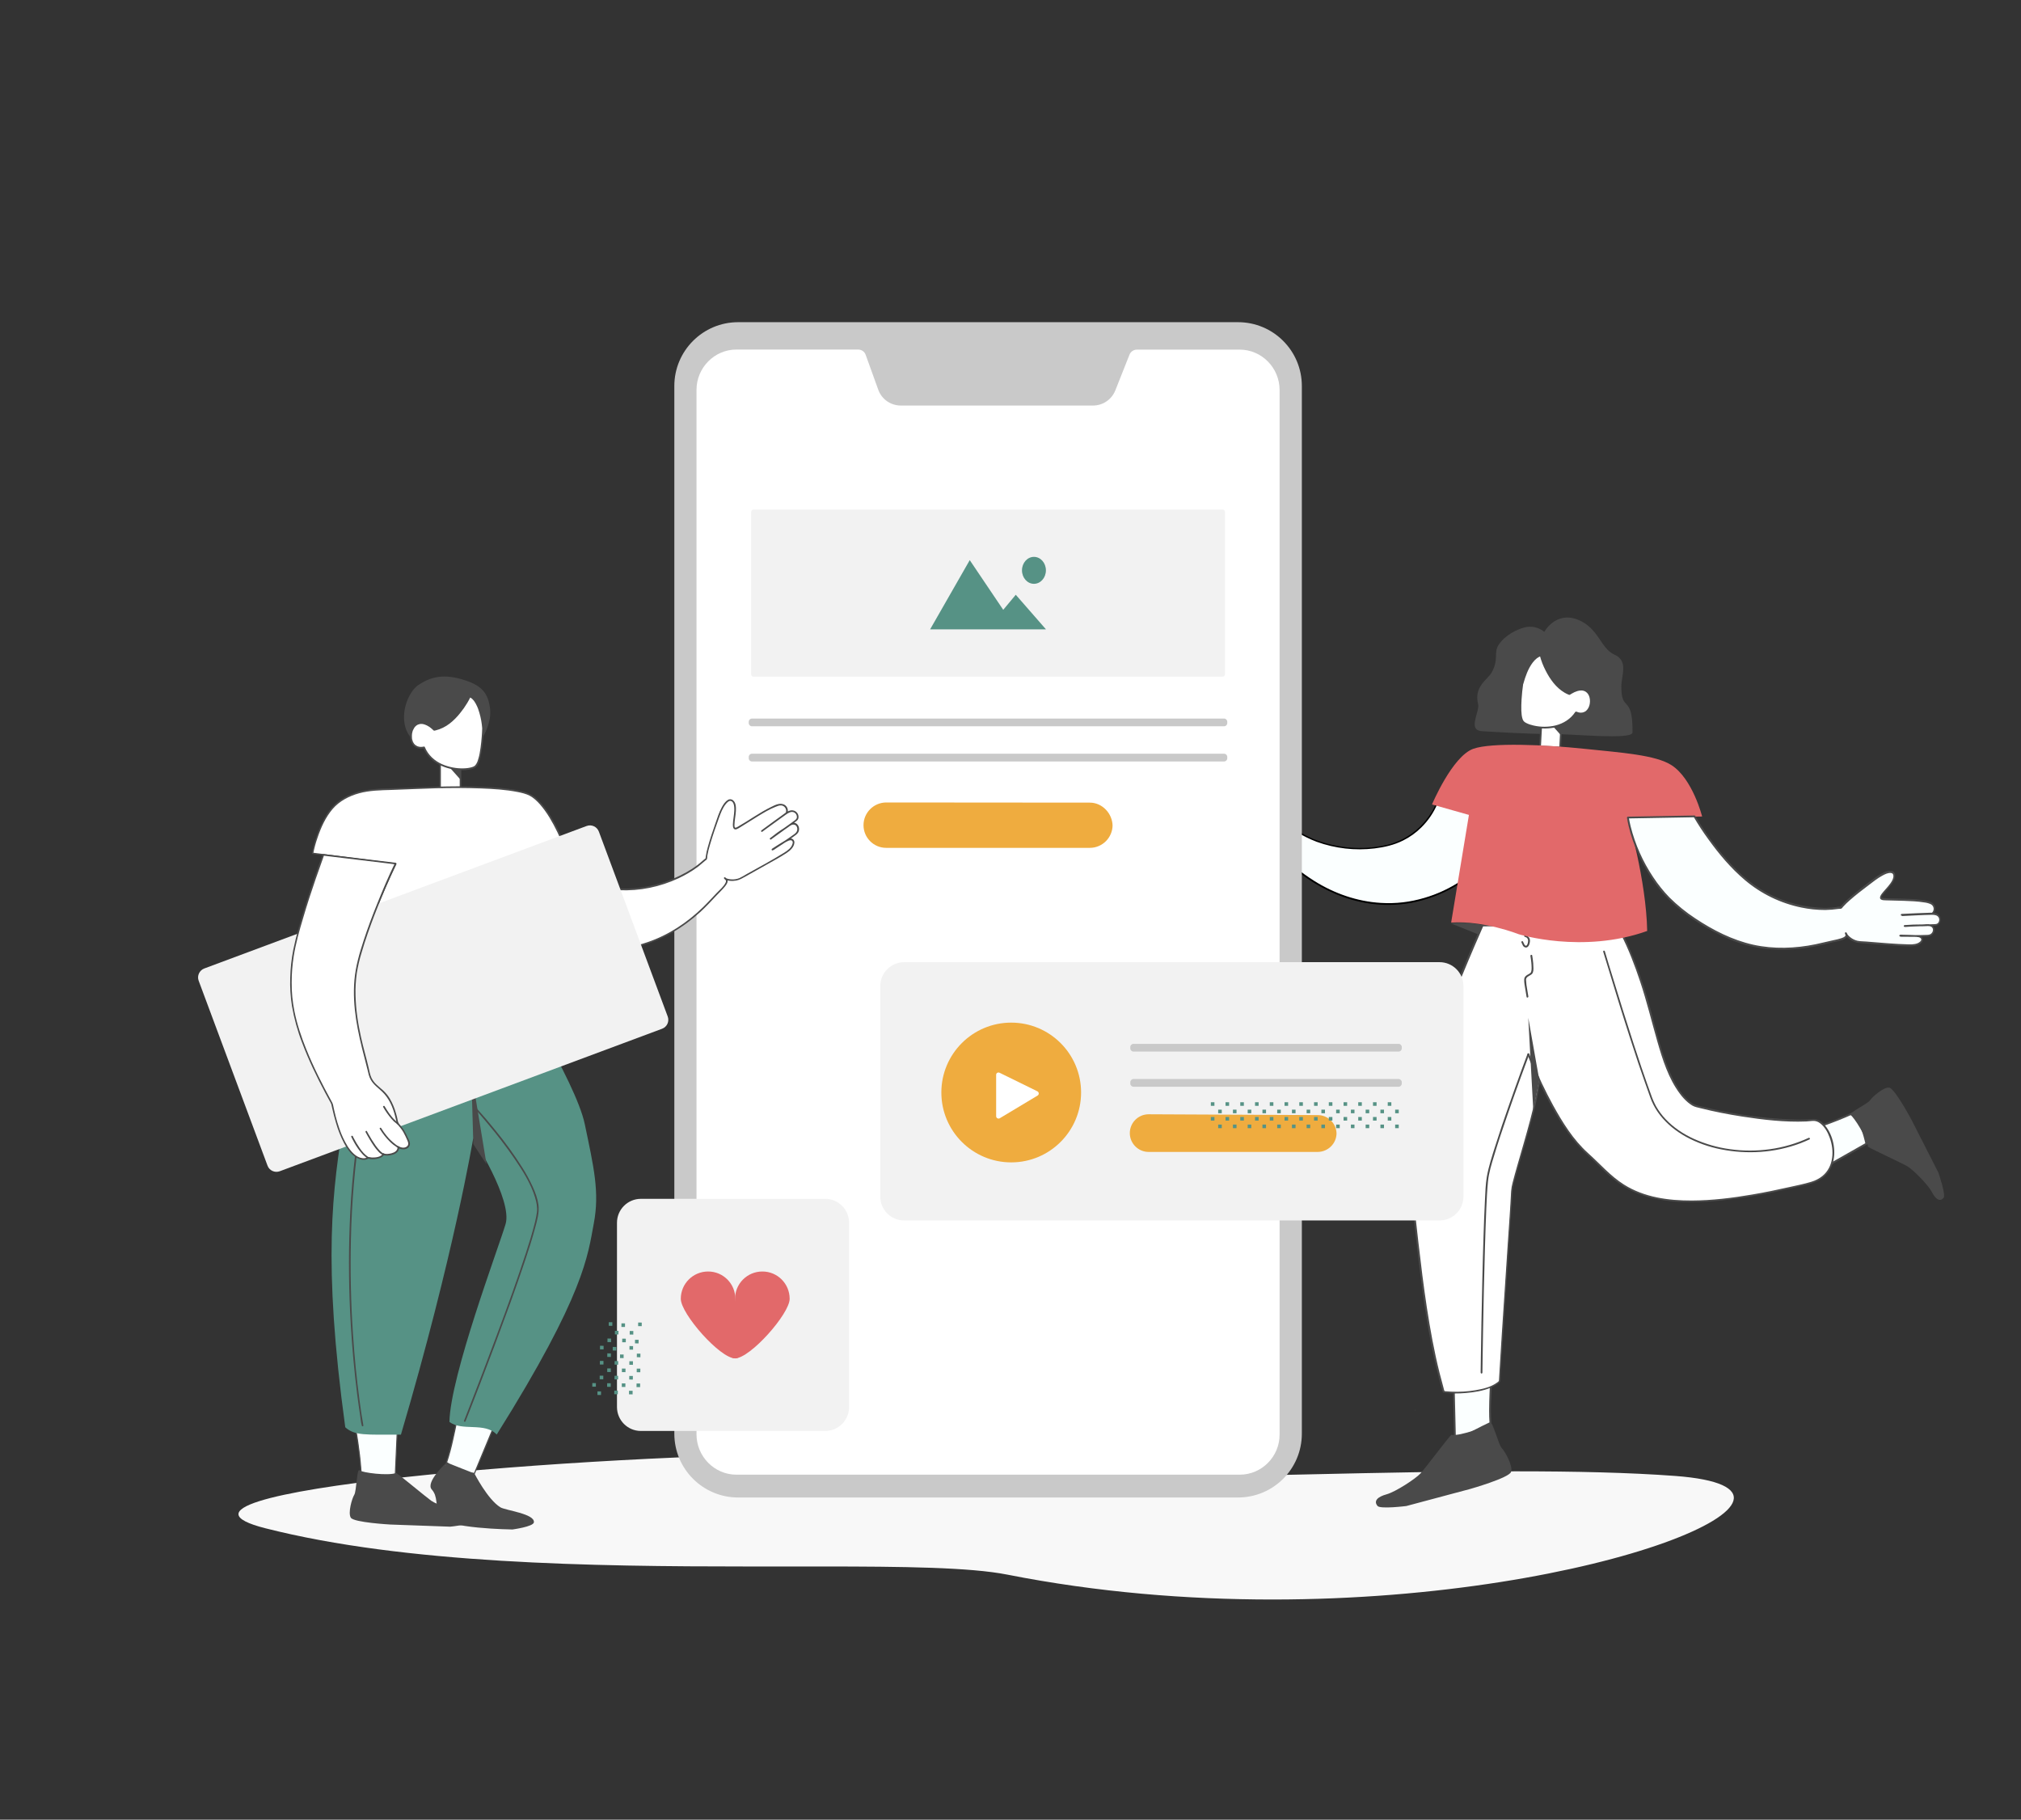 <?xml version="1.0" encoding="utf-8"?>
<!-- Generator: Adobe Illustrator 25.0.1, SVG Export Plug-In . SVG Version: 6.00 Build 0)  -->
<svg version="1.1" id="Layer_1" xmlns="http://www.w3.org/2000/svg" xmlns:xlink="http://www.w3.org/1999/xlink" x="0px" y="0px"
	 viewBox="0 0 2534 2281.2" style="enable-background:new 0 0 2534 2281.2;" xml:space="preserve">
<rect x="0" y="0" width="2534" height="2281.2" fill="#333333" stroke="none"/>
<style type="text/css">
	.st0{fill:#F8F8F8;}
	.st1{fill:#FBFFFF;}
	.st2{fill:#4A4A4A;}
	.st3{fill:#9D9D9D;}
	.st4{fill:#FFFFFF;}
	.st5{fill:#E2696A;}
	.st6{fill:#C9C9C9;}
	.st7{fill:#F2F2F2;}
	.st8{fill:#EFAC3F;}
	.st9{fill:#569285;}
</style>
<g id="Layer_2_1_">
	<path class="st0" d="M1040.9,1822.5c-302.8,0-888.4,47.6-708.1,93.4c175.9,44.7,410.5,47.9,605,47.9c16.1,0,31.9,0,47.5,0
		c15.5,0,30.7,0,45.6,0c101.9,0,185.4,1,232.1,10.2c113.1,22.3,226.2,31.2,332.3,31.2c416.6,0,726.1-138.3,505.3-154.9
		c-57.6-4.3-126.5-5.8-200.2-5.8c-81.7,0-169.4,1.8-254.2,3.7s-166.6,3.7-236.7,3.7c-101.1,0-177.8-3.8-203.3-16.9
		C1189.2,1826.3,1126.3,1822.6,1040.9,1822.5"/>
	<path class="st1" d="M1802,1006c0,0-15.3,44.6-66.1,54.8s-91.6-7.3-105-16.1c-11.6-7.5,7.4,11.1-29.4-52.2
		c-8.9-15.4-15.5-17.5-17.9-16.3c-5.8,3.1-3.2,12.9-1.4,18.8c2.5,8.6,6.4,17.4,1.2,16.7s-52-22.8-60.4-18.9s-4.1,11.2-4.1,11.2
		l34.1,16.5c0,0-21.3-10.5-34.1-16.5c-12.5-5.8-15.8,8.2-10,10.8c1.9,0.9,7.5,3.6,15.4,7.4c10.6,5.1,19.7,9.4,19.7,9.4
		s-12.7-6.8-19.7-9.4c-1.3-0.5-5.8-2.9-6.9-3.3c-9.7-3.8-12.1,8.4-5.3,12.1c3.9,2.1,27.3,12.5,31.6,13.9c3.7,1.2-12.6-5.5-18.8-7.8
		c-10.7-3.9-12,7.9,4.1,14.5c12,4.9,52.1,18.5,59,21c8.5,3.1,18.3-0.6,20.3-3.5c-1.6,2-6.6,4.1,9.6,15s60,52,132.1,48.6
		c40.4-2,84.2-23.8,100.3-43.8s11.7-94.6,11.7-94.6L1802,1006z"/>
	<path d="M1801,1005.8c-2.8,8.1-8,16-13.3,22.6c-12.7,15.7-30.3,26.7-50,31.1c-26,5.7-53,4.5-78.5-3.3c-8.2-2.4-16.1-5.7-23.6-9.7
		c-2.6-1.4-5.1-3.2-7.8-4.6c-0.2-0.1-0.4-0.2-0.6-0.3s-0.1-0.1-0.1-0.1l0.1,0.1c0-0.2-0.1-0.3-0.1-0.5c-0.5-2.1-1.2-4.1-2-6.1
		c-2.5-6.2-5.6-12.2-8.8-18.1c-2.8-5.3-5.7-10.6-8.7-15.8c-3.5-6.2-6.8-12.6-11.3-18.1c-3-3.8-10.3-11.7-15.2-6
		c-3.1,3.6-2.2,9.3-1.2,13.5c1.3,5.7,3.8,11.2,4.8,16.9c0.3,1.4,0.7,3.7-1.5,3.3c-0.8-0.2-1.6-0.4-2.3-0.7c-2.8-1-5.5-2.1-8.2-3.2
		c-8-3.2-16-6.5-24.1-9.5c-6.8-2.5-14.1-5.3-21.4-5.9c-2.9-0.4-5.8,0.6-7.9,2.6c-2.6,2.4-3.3,6.2-1.8,9.5c0.6,1.4,1.3,1.7,2.6,2.3
		l8,3.9l20.4,9.8l3.9,1.9c1.2,0.5,2.2-1.2,1-1.7c-4.6-2.3-9.3-4.6-13.9-6.8c-4-2-8.1-3.9-12.1-5.8c-3.6-1.7-7.4-4.1-11.3-5
		c-5.5-1.3-11,2-11,8c-0.1,2.2,1.1,4.4,2.9,5.6c2.8,1.6,6,2.9,9,4.3c8.8,4.3,17.6,8.5,26.5,12.7c1.1,0.5,2.2-1.1,1-1.7
		c-5.6-3-11.3-5.9-17.1-8.4c-3.1-1.3-6-2.8-9.1-4.2c-2.7-1.2-6-1.6-8.4,0.3c-4.6,3.6-2.8,10.9,1.9,13.5c5.1,2.8,10.7,5,16,7.4
		c3.6,1.6,7.1,3.1,10.7,4.6c1.2,0.5,2.4,1,3.7,1.5c0.6,0.4,1.3,0.6,2.1,0.6c0.6,0,1-0.4,1-1c0.1-1-1.7-1.5-2.4-1.8
		c-1.9-0.8-3.9-1.6-5.8-2.4c-2.5-1-5-2-7.5-3c-2-0.9-4-1.6-6.2-2.2c-3-0.7-6.9,0-7.4,3.6c-0.6,4.2,3.3,7.8,6.3,10
		c3.9,2.7,8.4,4.2,12.8,5.9c4.7,1.8,9.5,3.5,14.2,5.1c10,3.5,20,7,30.1,10.5c3.8,1.3,7.7,3.1,11.7,3.8c3.8,0.6,7.7,0.3,11.4-0.9
		c2.4-0.8,5-1.9,6.6-3.9c0.7-0.9-0.8-2.1-1.6-1.2c-1.4,1.7-2.9,3.1-2,5.5c0.7,2.1,2.5,3.8,4.2,5.3c2.7,2.3,5.5,4.4,8.5,6.4
		c6.8,4.8,13.3,10,20.1,14.7c23.2,15.9,49.2,27.4,77.1,31.7c18.2,2.9,36.7,2.6,54.8-0.7c18.2-3.6,35.8-10,52-19.1
		c6.9-3.8,13.5-8.3,19.6-13.3c4.3-3.6,8.7-7.7,11.6-12.6c5.3-9.2,7-20.7,8.3-31.1c2.4-19.7,2.5-39.9,1.5-59.8c0-0.4,0-0.8-0.1-1.2
		c0-0.6-0.4-1-1-1c-0.1,0-0.2,0-0.3,0l-20.2,3.9l-32.1,6.2l-7.5,1.5c-1.3,0.2-0.7,2.2,0.5,1.9l20.2-3.9l32.1-6.2l7.5-1.4l-1.3-1
		c1,16.5,0.9,33-0.3,49.5c-0.8,11.4-2.1,23.2-5.8,34c-1.3,4.3-3.5,8.2-6.3,11.7c-4.6,5.1-9.8,9.7-15.5,13.6
		c-14.4,9.8-30.3,17.3-47.1,22.2c-17.8,5.3-36.3,7.5-54.8,6.3c-29.6-1.8-57.9-11.7-82.9-27.3c-8.1-5-15.8-10.7-23.4-16.4
		c-3.4-2.6-7-5-10.5-7.5c-2.2-1.7-4.8-3.6-6.3-6.1c-0.6-0.8-0.8-1.8-0.4-2.8c0.4-0.6,0.9-1.2,1.5-1.7l-1.6-1.2
		c-1.3,1.8-4.1,2.7-6.1,3.2c-3.3,1-6.8,1.2-10.2,0.6c-3-0.7-6-1.7-8.8-2.9c-8.6-3-17.2-5.9-25.8-9c-8.3-2.9-16.7-5.8-24.9-9
		c-4.4-1.7-9.2-3.8-12.1-7.8c-1.5-2-2.7-5.8,0.7-6.4c2.1-0.4,4.2,0.6,6.1,1.3c2.3,0.9,4.7,1.8,7,2.8s4.7,1.9,7,2.9l2.4,1
		c0.2,0.1,0.4,0.2,0.7,0.3c0.7,0.2-0.2,0.6-0.1-0.6l1-1c0.4,0-0.1,0-0.3-0.1l-0.9-0.3c-1-0.4-2-0.8-2.9-1.2
		c-2.8-1.2-5.6-2.3-8.4-3.6c-5.6-2.4-11.1-4.9-16.6-7.5c-1.9-0.9-3.9-1.7-5-3.6c-1.3-2.1-1.3-4.8,0.1-6.8c1.8-2.5,5.2-2,7.6-0.9
		c2.7,1.3,5.3,2.6,8,3.7c6,2.5,11.9,5.5,17.7,8.6l1-1.7c-6.7-3.2-13.3-6.4-20-9.6c-4-2-8-3.9-12.1-5.8c-1.8-0.8-4.1-1.5-4.9-3.4
		c-0.7-2-0.4-4.3,0.9-6c1.8-2.4,4.9-2.7,7.6-2c3.7,1,7.2,3.2,10.7,4.8l11,5.3c4.9,2.4,9.9,4.8,14.8,7.2l1-1.7L1521,1004
		c-0.5-0.3-1.1-0.6-1.7-0.8c0,0,0.2,0.5,0.2,0.1c-0.1-0.5-0.3-0.9-0.5-1.4c-1.1-3.5,0.9-7.2,4.4-8.3c0.2-0.1,0.5-0.1,0.7-0.2
		c2.4-0.5,5.2,0.2,7.5,0.7c3.8,0.9,7.5,2,11.2,3.3c8.3,2.8,16.5,6.1,24.7,9.4c3.2,1.3,6.5,2.6,9.7,3.9c1.8,0.8,3.7,1.5,5.6,1.9
		c4.6,0.8,4.2-4.2,3.4-7.2c-1.4-5.7-3.7-11.1-4.8-16.9c-0.7-2.6-0.7-5.4-0.1-8c0.4-1.5,1.6-3.3,3.2-3.6c2.5-0.4,5.2,2.1,6.8,3.6
		c4.7,4.5,7.9,10.2,11.1,15.7c3.3,5.7,6.5,11.5,9.7,17.3c3.7,6.8,7.3,13.6,10.3,20.6c1,2.3,1.9,4.7,2.6,7.1c0.1,0.8,0.5,1.6,1.2,2
		c7.9,4.8,16.1,8.8,24.7,12.1c23.3,8.4,48.2,11.3,72.7,8.3c12.3-1.5,24.4-4.3,35.6-9.9c8.5-4.2,16.3-9.8,23-16.5
		c8.5-8.4,15.3-18.4,20-29.4c0.2-0.6,0.5-1.2,0.7-1.7C1803.4,1005.1,1801.4,1004.6,1801,1005.8z"/>
	<path class="st2" d="M1936.3,792.1c-7.1-5.9-16.8-7.9-25.7-5.3c-15.3,4.3-28.8,15-33,24.2c-4,8.8,1.2,16.4-7.1,31.7
		c-5.2,9.6-22.8,17.6-17.2,40.1c2.3,9.2-13.7,32.6,4.6,33.8c12.7,0.8,61.4,3.8,83.9,3.5c29-0.3,105,7.9,105.1-1.9
		c0.4-49.1-14.3-23.9-14-58c0.1-13.5,9.1-31.7-8.6-39.5s-19.8-34.1-46.9-44.2S1936.3,792.1,1936.3,792.1z"/>
	<path class="st2" d="M1818.9,1157.5l34.9,14l7.9-11.4C1847.7,1157,1833.3,1156.1,1818.9,1157.5z"/>
	<path class="st1" d="M1822.4,1719l2,87.8c0,0,26.8-14.7,44.4-23c-1.6-20.3,1.4-61,1.4-61S1848.8,1729.9,1822.4,1719z"/>
	<path class="st2" d="M1821.2,1719l0.2,8.8l0.5,20.9l0.6,25.4l0.5,22c0.1,3.5-0.1,7.1,0.2,10.6c0,0.1,0,0.1,0,0.2
		c0,0.6,0.5,1.1,1.1,1.1c0.2,0,0.4,0,0.6-0.1c10.5-5.8,21.1-11.4,31.8-16.8c4.2-2.1,8.3-4.2,12.6-6.2c0.4-0.2,0.6-0.6,0.6-1
		c-0.6-9.9-0.7-19.7-0.2-29.6c0.3-8.7,0.7-17.4,1.2-26.1c0.1-1.8,0.2-3.5,0.4-5.3c0-0.6-0.5-1.1-1.1-1.1c-0.1,0-0.2,0-0.3,0
		c-2.8,0.9-5.6,1.4-8.5,1.7c-7.4,0.9-15,0.7-22.3-0.7c-5.6-1-11.1-2.7-16.4-4.8c-1.3-0.6-1.9,1.6-0.6,2.2
		c14.2,5.8,30.3,7.9,45.3,4.6c1-0.2,2-0.5,3-0.8l-1.4-1.1c-1.1,15-1.8,30.2-1.9,45.2c0,5.2,0.1,10.5,0.5,15.8l0.6-1
		c-13.9,6.5-27.4,13.8-40.9,21.1c-1.2,0.6-2.3,1.3-3.5,1.9l1.7,1l-0.2-8.8l-0.5-20.9l-0.6-25.4l-0.5-22c-0.1-3.5,0.1-7.1-0.2-10.6
		v-0.2c-0.1-0.6-0.7-1-1.3-0.9C1821.7,1718.2,1821.3,1718.5,1821.2,1719z"/>
	<path class="st1" d="M2290.2,1462.2l50.1-28.4c0,0-7.1-34.6-18.2-37.7c-26.3,12.1-56.4,20.9-56.4,20.9S2280.5,1427.9,2290.2,1462.2
		z"/>
	<path class="st2" d="M2290.8,1463.2l16.9-9.6l27-15.3l6.2-3.5c0.4-0.3,0.6-0.8,0.5-1.3c-0.8-3.8-1.8-7.5-2.9-11.2
		c-2-6.7-4.3-13.5-7.9-19.5c-1.4-2.5-3.3-4.7-5.5-6.5c-0.9-0.7-2.4-1.6-3.6-1.2c-2.8,1-5.5,2.5-8.2,3.6
		c-10.3,4.4-20.8,8.3-31.4,11.9c-5.5,1.8-11,3.7-16.6,5.3c-0.6,0.2-0.9,0.8-0.8,1.4c0.1,0.3,0.3,0.5,0.5,0.6s-0.2-0.1-0.1-0.1
		l0.3,0.2c0.4,0.3,0.8,0.7,1.1,1c1.4,1.4,2.8,2.8,4,4.4c4.8,6,8.7,12.6,11.8,19.7c2.8,6.2,5.1,12.7,6.9,19.3
		c0.2,0.6,0.9,0.9,1.5,0.7c0.5-0.2,0.8-0.7,0.7-1.3c-2.9-10.7-7.2-20.9-12.7-30.5c-2.8-4.9-6.3-9.5-10.3-13.5
		c-0.7-0.7-1.4-1.3-2.1-1.8l-0.3,2.1c13.3-3.9,26.4-8.5,39.2-13.6c5.9-2.3,11.7-4.8,17.5-7.4l-0.9,0.1c2.4,0.7,4.2,2.9,5.6,4.8
		c1.9,2.9,3.6,6,4.8,9.2c2.5,6.1,4.5,12.3,6,18.7c0.3,1.4,0.7,2.8,1,4.2l0.5-1.3l-16.9,9.6l-27,15.3l-6.2,3.5
		c-0.5,0.4-0.6,1.1-0.2,1.6C2289.8,1463.2,2290.3,1463.3,2290.8,1463.2z"/>
	<path class="st2" d="M2342.1,1437.6c-0.4-10.2-18-38.2-22-39.8s21.9-14.2,24.7-18.5s17-16.8,24-15.8s28.1,40.7,28.1,40.7l33.5,65.8
		c0,0,9.6,27.7,6.6,31.5c-4.6,5.8-10.1,1.9-14.8-7.2s-23.6-28.1-30.7-32.2S2349.6,1442,2342.1,1437.6z"/>
	<path class="st2" d="M1819.6,1798.8c11.3,1.9,46.1-10.9,48.8-14.9s10.5,27.4,14.5,31.4s14.4,22.5,11.7,30s-51.2,21.3-51.2,21.3
		l-80.1,21.4c0,0-32.7,4.1-36.1-0.1c-5.3-6.4,0.2-11.5,11.4-14.6s36.3-19.4,42.5-26.2S1813,1806,1819.6,1798.8z"/>
	<path class="st3" d="M1774.4,1767.9l0.2-0.5l0.1,0.2l0,0v0.1l0,0C1774.9,1767.8,1774.7,1768.1,1774.4,1767.9L1774.4,1767.9z"/>
	<path class="st4" d="M1858.4,1160.3c0,0-63.2,142.8-74.3,196c-12.3,59.3-19.1,97.5-13.9,140.4c8.6,70.8,16.8,170.2,39.8,247.8
		c16.3,2.8,56.3,0.7,70.2-13c2.4-47.3,14.8-226.4,15.3-239.2s30.5-99.8,34.5-138.5l-13.7-32.2c0,0,33.1,88.5,74.4,125.1
		s61.9,90.4,278.3,36.4c50.9-13.2,25.5-81.9,4.1-79.1s-88-1.5-148.9-18.1c-33-17.5-46.9-88.8-56-120.7
		c-21.5-75.9-41.3-105.9-41.3-105.9L1858.4,1160.3z"/>
	<path class="st2" d="M1857.5,1159.8c-7.9,17.8-15.5,35.7-23,53.7c-13.9,33.4-27.5,67-39.3,101.3c-4.6,13.4-9.1,27-12.1,40.9
		c-5.4,25.6-10.7,51.4-13.7,77.5c-2.6,22-2.6,44.2,0,66.1c2.9,23.9,5.4,47.9,8.2,71.8c6.2,52.2,13.1,104.7,26.3,155.7
		c1.6,6.1,3.2,12.1,5,18.1c0.1,0.4,0.4,0.7,0.8,0.8c9.3,1.6,19,1.4,28.3,0.6c10.6-0.9,21.4-2.6,31.2-6.7c4-1.5,7.7-3.7,10.9-6.5
		c1.8-1.7,1.3-4.9,1.4-7.3c0.3-6.4,0.7-12.8,1.1-19.3c2.3-37.5,4.8-75.1,7.3-112.6c2-31,4.2-62,6.1-93.1c0.2-2.8,0.3-5.6,0.5-8.3
		c0.3-4.5,1.7-9.1,2.8-13.4c4.9-18.6,10.6-36.9,15.8-55.4c5.6-20,11.3-40.1,14.7-60.6c0.5-2.9,1.8-7.1,1.1-10
		c-0.6-1.9-1.4-3.8-2.4-5.6l-9.2-21.7l-2-4.8c-0.5-1.2-2.5-0.3-2.1,0.9c4.2,11.4,9.2,22.5,14.3,33.5c10.5,22.6,22.3,44.9,36.9,65.2
		c6.8,9.8,14.7,18.8,23.5,26.8c3.6,3.2,7.2,6.6,10.6,10c7.1,7,14.1,14.1,21.9,20.4c8.7,7.1,18.3,13,28.6,17.4
		c13.5,5.7,27.8,8.9,42.4,10.5c21,2.3,42.3,1.5,63.3-0.6c30.5-3,60.8-8.8,90.6-15.7c8.5-2,17.4-3.6,25.7-6.4c4.8-1.6,9.2-4,13.2-7.1
		c6.7-5.5,11.3-13.3,12.8-21.9c2.9-15.2-1.6-33.5-12.2-44.8c-4-4.3-8.9-6.9-14.8-6.3c-9.8,1.1-19.7,0.7-29.5,0.3
		c-32.7-1.6-65.2-6-97.1-13.3c-4.4-1-8.7-2-13.1-3.1c-3.6-0.9-7.3-1.6-10.4-3.6c-4.3-2.9-8.1-6.4-11.4-10.4
		c-7.6-9-13-19.8-17.6-30.6c-9.4-22.2-15.2-45.8-21.3-69.1c-7.1-27.5-16.1-54.4-27-80.6c-4.7-11.2-9.5-23-16.2-33.1
		c-1-1.4-2-1.2-3.6-1.2l-12.8,0.1l-48.6,0.3l-58,0.3l-40.8,0.2h-6c-0.6,0.1-1.1,0.6-1,1.2c0.1,0.5,0.5,1,1,1l74.9-0.4l90.8-0.5
		c0.4,0,2.4,0.3,2.6,0c-0.4,0.4-1-1.3-0.3,0.2c1.6,3.4,3.8,6.6,5.5,10c9.8,19.1,17.5,39.3,24.3,59.7c8.3,24.8,14.4,50.1,21.6,75.2
		c6.5,22.6,14,46.6,28.3,65.6c3,4.1,6.4,7.8,10.2,11c1.7,1.4,3.5,2.7,5.3,3.8c3.2,1.9,7,2.5,10.5,3.4c17.1,4.3,34.5,7.7,51.9,10.4
		c26.4,4.1,53.7,7.3,80.5,6.2c3.3-0.1,6.6-0.8,9.9-0.7c2.7,0.2,5.3,1.2,7.4,2.9c5.8,4.3,9.7,11.3,12.1,18c6,16.1,5.1,36.5-9,48.1
		c-4.2,3.4-9.1,5.9-14.3,7.4c-8.6,2.6-17.4,4.4-26.1,6.3c-15.9,3.6-31.8,6.9-47.8,9.6c-25,4.3-50.3,7.4-75.7,7.5
		c-29.4,0.1-59.7-4-85-20c-17-10.7-30.1-26.1-45-39.4c-18.5-16.6-32.1-38.6-44-60.2c-9.8-17.9-18.5-36.3-26.2-55.2
		c-1.2-2.9-2.3-5.8-3.4-8.7l-2.1,0.9l6.2,14.5l4.6,10.8c0.9,2,2.3,4.4,2.8,6.5c0.4,1.8-0.7,5.7-1.1,8c-0.7,4.3-1.5,8.5-2.4,12.7
		c-2.1,9.8-4.5,19.4-7,29.1c-5.1,19.3-10.8,38.5-16.3,57.7c-2,7-4,14.1-5.8,21.2c-0.9,3.4-1.5,6.8-1.8,10.3
		c-1.1,23-2.9,45.9-4.4,68.9c-2.4,36.8-4.9,73.7-7.3,110.6c-1,15.1-1.9,30.2-2.8,45.3c-0.2,2.7-0.3,5.5-0.5,8.2
		c-0.1,1.2-0.1,2.3-0.2,3.5c-0.1,1.9-0.4,2-2.1,3.3c-7.7,5.8-17.9,8.2-27.3,9.8c-10,1.7-20.2,2.3-30.4,1.8c-1.9-0.1-3.9-0.2-5.8-0.4
		c-0.7-0.1-2.2,0-2.7-0.4s-0.9-2.8-1.2-3.8c-1.8-6.4-3.5-12.8-5.1-19.2c-6.7-26.8-11.6-54-15.8-81.3s-7.5-54.9-10.7-82.4
		c-1.4-12.4-2.8-24.9-4.2-37.3c-1.3-11.7-3-23.3-3.8-35c-1.6-23.4,0.4-46.9,4.1-70.1c2.2-13.8,4.8-27.6,7.6-41.2
		c1.9-9.4,3.7-18.9,6.2-28.2c9.4-34.7,23.1-68.3,36.5-101.5c10.6-26.3,21.6-52.5,33-78.4c0.6-1.4,1.2-2.8,1.8-4.1
		S1858.1,1158.4,1857.5,1159.8z"/>
	<path class="st2" d="M2010.1,1192.9c6.3,20.7,12.6,41.3,19,62c4.7,15.1,9.4,30.1,14.3,45.2c3.5,10.8,7,21.6,10.6,32.3
		c2.5,7.5,5.1,14.9,7.7,22.3c1.9,5.3,3.7,10.5,5.6,15.8c1.2,3.2,2.2,6.5,3.6,9.7c2.7,6.3,6.2,12.2,10.4,17.6
		c8.8,11.3,20.2,20.4,32.7,27.3c13.8,7.5,28.7,12.8,44.2,15.8c16.3,3.2,32.9,4.3,49.5,3.1c17-1.2,33.8-4.8,49.8-10.8
		c3.8-1.5,7.6-3.1,11.3-4.8c1.3-0.6,0.2-2.6-1.1-1.9c-15.4,7.1-31.8,11.9-48.6,14.2c-16.5,2.3-33.3,2.3-49.8,0
		c-15.7-2.1-31-6.5-45.5-13c-13.1-6-25.4-14.1-35.3-24.6c-4.7-4.9-8.7-10.4-12.1-16.3c-2.4-4.5-4.5-9.2-6.1-14
		c-1.8-4.9-3.5-9.9-5.3-14.8c-2.4-6.8-4.8-13.7-7.1-20.5c-3.3-9.8-6.6-19.7-9.8-29.6c-4.5-13.8-8.9-27.7-13.3-41.7
		c-5.9-19-11.8-38-17.6-57c-1.7-5.6-3.4-11.1-5-16.7c-0.2-0.6-0.9-0.9-1.5-0.7C2010.4,1191.8,2010.1,1192.4,2010.1,1192.9
		L2010.1,1192.9z"/>
	<path class="st2" d="M1915.2,1321.3c-2.4,6.4-4.8,12.9-7.2,19.4c-5.5,15-10.8,30-16.1,45c-6,17-11.8,34.1-17.2,51.3
		c-4,12.6-8.2,25.4-10.5,38.4c-1.6,9.5-1.8,19.3-2.3,28.8c-0.8,15.3-1.3,30.5-1.8,45.8c-0.6,18-1.1,36-1.5,54.1
		c-0.4,17.6-0.8,35.1-1.1,52.7c-0.3,14-0.5,28-0.7,41.9c-0.1,7.1-0.2,14.1-0.3,21.2c0,0.3,0,0.6,0,1c0.1,0.6,0.6,1.1,1.2,1
		c0.5-0.1,1-0.5,1-1c0.1-4.9,0.1-9.8,0.2-14.7c0.2-12.5,0.4-25,0.6-37.6c0.3-17,0.6-33.9,1-50.9c0.4-18.2,0.9-36.4,1.4-54.6
		c0.5-16.3,1-32.5,1.7-48.8c0.5-11.1,1-22.2,2.1-33.3s4.5-21.8,7.7-32.3c5-16.8,10.7-33.5,16.4-50.1c5.5-16.1,11.2-32.1,17-48.1
		c3.3-9.1,6.7-18.2,10.1-27.3c0.2-0.4,0.3-0.9,0.5-1.3C1917.8,1320.6,1915.7,1320,1915.2,1321.3L1915.2,1321.3z"/>
	<polygon class="st2" points="1916.2,1275.9 1930,1353.8 1922.5,1392.1 	"/>
	<path class="st2" d="M1911.9,1174.5c0.2,0,0.5,0.1,0.7,0.2l0.3,0.1c0.1,0,0.5,0.2,0.2,0.1c0.3,0.1,0.6,0.3,0.9,0.4l0.4,0.3
		c0.2,0.1-0.1-0.1,0,0l0.2,0.2c0.1,0.1,0.2,0.2,0.4,0.4l0.1,0.2c-0.1-0.1,0.1,0.2,0.1,0.2c0.5,0.7,0.8,1.6,0.8,2.4
		c0,1.4-0.2,2.7-0.6,4c-0.2,0.5-0.4,1-0.7,1.5c-0.1,0.1-0.1,0.2-0.2,0.3c0.1-0.1-0.1,0.1-0.1,0.1l-0.2,0.2c0,0.1-0.3,0.2-0.2,0.2
		s-0.1,0.1-0.1,0.1l-0.2,0.1c-0.1,0.1,0.2-0.1,0,0h-0.1l-0.3,0.1c-0.2,0.1,0.2,0,0,0h-0.2c-0.2,0-0.2,0,0,0c-0.1,0-0.2,0-0.3-0.1
		l-0.2-0.1c0.2,0.1,0.1,0,0,0l-0.2-0.1l-0.1-0.1c-0.2-0.1,0.1,0.1,0,0s-0.3-0.3-0.4-0.4l-0.2-0.2c0.1,0.2,0,0-0.1-0.1
		c-0.6-1.1-1.2-2.2-1.7-3.4l-0.3-0.7c-0.3-0.5-1-0.7-1.5-0.4c-0.5,0.3-0.7,1-0.4,1.5l0.3,0.7c0.5,1.2,1,2.3,1.6,3.4
		c1.1,1.7,3.1,2.8,5.1,1.9c2.5-1.2,3.3-4.7,3.6-7.2c0.3-2.4-0.5-4.7-2.3-6.3c-1-0.9-2.2-1.4-3.5-1.7c-0.6-0.1-1.2,0.2-1.4,0.8
		C1911,1173.7,1911.3,1174.3,1911.9,1174.5L1911.9,1174.5z"/>
	<path class="st2" d="M1918.9,1198.4c0.5,2.7,0.8,5.3,1.1,8c0.2,2.2,0.4,4.5,0.4,6.7c0.1,1.8-0.1,3.6-0.6,5.3
		c-0.7,1.8-3.2,2.8-4.9,3.8c-2.1,1.3-3.7,2.9-3.8,5.5c-0.2,3.9,0.7,8,1.3,11.8c0.5,3.4,1.1,6.8,1.7,10.3c0.3,1.4,2.4,0.8,2.2-0.6
		c-0.5-2.8-1-5.7-1.4-8.5c-0.8-4.1-1.3-8.2-1.5-12.4c-0.1-4.9,6.8-4.8,8.5-8.9c0.6-1.7,0.9-3.4,0.8-5.2c0-2.2-0.1-4.4-0.3-6.7
		c-0.3-3.3-0.7-6.6-1.3-9.8C1920.8,1196.4,1918.6,1197,1918.9,1198.4L1918.9,1198.4z"/>
	<polygon class="st4" points="1956.2,937.1 1931.1,935.8 1932.4,911.8 1958,903.8 	"/>
	<path class="st2" d="M1956.2,936l-22-1.1l-3.2-0.2l1.1,1.1l1.1-21.1l0.2-3l-0.8,1.1l22.4-7l3.2-1l-1.4-1.1l-1.5,29.2l-0.2,4.1
		c-0.1,1.5,2.2,1.5,2.2,0l1.5-29.3l0.2-4.1c0-0.6-0.5-1.1-1.1-1.1c-0.1,0-0.2,0-0.3,0l-22.4,7l-3.2,1c-0.5,0.1-0.8,0.6-0.8,1.1
		l-1.1,21.1l-0.2,3c0,0.6,0.5,1.1,1.1,1.1l22,1.1l3.2,0.2C1957.7,938.3,1957.7,936.1,1956.2,936z"/>
	<polygon class="st2" points="1944.9,908 1957.6,908.6 1957.6,922.2 	"/>
	<path class="st4" d="M1909,856.8c0,0-6.1,40.4,0.9,48.1s48.8,15.5,66.5-11.7c26,10.7,26.2-46.3-8.4-23.2
		c-26.4-10.3-36-48.5-36-48.5S1918.5,822.3,1909,856.8z"/>
	<path class="st2" d="M1907.9,856.5c-0.9,5.7-1.5,11.5-1.9,17.3c-0.4,4.9-0.6,9.8-0.6,14.6c-0.1,4.2,0.4,8.4,1.3,12.5
		c0.6,2.7,2.2,5,4.5,6.5c2.8,1.7,5.8,2.9,9,3.7c9,2.4,18.5,2.8,27.7,1.2c10.4-1.9,20.2-6.8,26.9-15.1c0.9-1.1,1.7-2.3,2.5-3.5
		l-1.3,0.5c4.2,1.7,9.1,2.1,13-0.5c3.3-2.4,5.6-5.9,6.4-9.9c1.8-7.7-0.8-18-9.4-20.2c-6.6-1.7-13.4,1.8-18.7,5.3l0.9-0.1
		c-9.9-3.9-17.5-11.9-23.2-20.6c-4.5-7-8-14.5-10.6-22.3c-0.5-1.5-1-3.1-1.4-4.7c-0.1-0.5-0.6-0.8-1.1-0.8c-2.1,0.3-4.1,1.2-5.7,2.5
		c-5.2,3.7-8.8,9.4-11.5,15.1C1911.9,844,1909.6,850.2,1907.9,856.5c-0.1,0.7,0.3,1.2,0.9,1.4c0.5,0.1,1.1-0.2,1.2-0.7
		c2.6-9.2,5.9-18.8,11.7-26.5c1.5-2,3.2-3.8,5.2-5.4c0.6-0.5,1.3-0.9,2-1.3c0.3-0.2,0.6-0.3,0.9-0.5l0.4-0.2l0.2-0.1
		c0.4-0.2,0.8-0.3,1.3-0.4c0.1,0,0.2,0,0.3-0.1c-0.1,0-0.4,0-0.2,0l-1.1-0.8c1.7,6.4,4.1,12.6,7.1,18.4c5.5,11,13.2,21.8,24,28.1
		c1.4,0.8,2.9,1.6,4.4,2.2c0.7,0.3,1.4,0.7,2.1,0.4s1.5-1,2.3-1.4c2.3-1.4,4.7-2.5,7.3-3.3c3.4-1,7.1-1.1,10.2,0.8
		c5.3,3.3,6.3,11,4.9,16.6c-0.7,3-2.3,5.7-4.6,7.7c-2.6,1.9-5.9,2.5-9,1.7c-1-0.3-2-0.6-3-1c-0.5-0.1-1,0.1-1.3,0.5
		c-5.8,8.8-14.8,14.4-24.9,16.9c-8.9,2.1-18.2,2.1-27.1,0.1c-3.3-0.7-6.4-1.7-9.4-3.2c-2.1-1.1-3.7-2.3-4.5-4.6
		c-1.3-3.5-1.5-7.4-1.7-11.1c-0.1-4.6,0-9.3,0.3-13.9c0.4-6.5,1.1-13.1,2-19.3c0-0.1,0-0.2,0-0.3
		C1910.2,855.7,1908.1,855.1,1907.9,856.5z"/>
	<path class="st5" d="M1795.5,1008.5c0,0,25.3-60.3,51.8-69.8c22.6-8.1,89.9-5.1,138.1-0.1s90.5,7.8,110.5,20.7
		c26.5,17.2,38.3,64.3,38.3,64.3l-93.1,1.7c0,0,23,78,24.2,141.8c-81.2,29-161.3,4-161.3,4s-43.8-17.4-84.5-14.5
		c14.3-86.2,22.3-135,22.3-135L1795.5,1008.5z"/>
	<path class="st1" d="M2124.7,1023.9c0,0,33.2,58.3,75.8,87.8s86.9,29.6,102.7,26.9c13.6-2.3-11.2,7.3,47.7-36.2
		c14.3-10.6,21.2-10,22.9-7.8c4.1,5.1-2.2,13.1-6.2,17.8c-5.7,6.9-12.7,13.4-7.7,14.8s56.7-0.3,63,6.6s-0.7,11.9-0.7,11.9l-37.8,1.6
		c0,0,23.8-1.2,37.8-1.6c13.8-0.4,11.2,13.7,4.9,13.9c-2.1,0-8.3,0.3-17.1,0.7c-11.7,0.5-21.8,0.8-21.8,0.8s14.4-1.2,21.8-0.8
		c1.4,0.1,6.4-0.4,7.6-0.3c10.4,0.4,7.8,12.5,0.1,13.3c-4.4,0.4-30,0.6-34.5,0.2c-3.9-0.3,13.7-0.1,20.4,0.3
		c11.3,0.7,7.8,12-9.5,11.7c-12.9-0.3-55.1-3.7-62.5-4.2c-9-0.6-16.6-7.8-17.2-11.2c0.7,2.5,4.5,6.4-14.7,10s-75.7,23.9-140.6-7.9
		c-21.5-10.6-62.8-33.4-86.2-70c0,0-25.2-36-31.8-76.9L2124.7,1023.9z"/>
	<path class="st2" d="M2123.8,1024.4c5.6,9.6,11.7,18.9,18.3,27.9c13.3,18.5,28.2,36.2,45.7,51c20.3,17.2,44.6,29,70.7,34.4
		c9.9,2.1,20,3.1,30.1,3.1c5.6-0.1,11.2-0.6,16.7-1.4c1.1-0.1,2.5,0.1,3.5-0.4c0.4-0.2,0.7-0.4,0.9-0.7c0.6-0.7,0.5-0.7,1.2-1.5
		c2.6-2.9,5.4-5.6,8.4-8.2c7.5-6.6,15.4-12.7,23.4-18.7c5.7-4.3,11.3-8.9,17.5-12.2c3.1-1.7,7.2-3.8,10.9-3.3
		c4.1,0.5,3.1,5.9,1.8,8.6c-2.7,5.7-7.6,10.3-11.6,15.1c-1.8,2.2-6.7,7.7-2.3,9.8c1.7,0.8,3.9,0.7,5.7,0.8
		c7.5,0.3,14.9,0.4,22.4,0.6c8.5,0.3,17.1,0.6,25.5,2c2.8,0.3,5.6,1,8.2,2.2c3.3,1.6,4.6,5.6,3,8.8c-0.1,0.3-0.3,0.6-0.5,0.9
		c-0.4,0.5-0.9,0.9-1.2,1.3s0.1-0.1,0.3,0c-0.3-0.2-1.6,0.1-1.9,0.1l-8.8,0.4l-22.6,1l-4.3,0.2v2.2c12.6-0.6,25.2-1.4,37.8-1.6
		c3,0,6.6,0.5,8.2,3.4c1,1.9,0.9,4.1-0.1,5.9s-2.4,2.3-4.4,2.4c-3.7,0.1-7.3,0.3-11,0.4c-8.9,0.4-17.9,0.7-26.8,1v2.2
		c5.7-0.5,11.4-0.8,17-0.9c3.2,0,6.4,0,9.6-0.2c2.7-0.2,6.3-0.4,7.9,2.3c1.2,2,0.6,4.6-0.8,6.3c-1.5,1.9-3.6,2.3-5.9,2.4
		c-5.8,0.3-11.6,0.3-17.3,0.3c-3.4,0-6.8,0-10.3,0c-1.3,0-2.5,0-3.8-0.1c-0.4,0-0.8-0.1-1.2-0.1c-0.9,0.1-0.4-0.4,0.1,0.4l-0.4,1.5
		c-0.7,0.4,0,0.1,0.5,0.1c0.8,0,1.5,0,2.3,0c2.2,0,4.4,0.1,6.6,0.1s4.7,0.1,7,0.2c2,0,4,0.1,6,0.5c2.9,0.7,4.4,3,2,5.3
		c-3.5,3.5-9.5,3.8-14.1,3.7c-18-0.4-36.1-2.2-54.1-3.6c-3.4-0.3-7.1-0.2-10.5-0.9c-3.4-0.8-6.5-2.3-9.2-4.5
		c-1.7-1.4-3.9-3.3-4.4-5.6l-2.2,0.6c0.4,1.5,1.3,2.6,0.1,3.8s-3.2,2-4.8,2.5c-3.2,1-6.4,1.8-9.6,2.4c-7.5,1.5-14.9,3.6-22.4,5.1
		c-25.8,5.3-52.5,6.3-78.3,0.6c-26.1-5.8-50.6-18.3-72.8-33.1c-11.6-7.6-22.4-16.4-32.2-26.1c-7.6-7.8-14.4-16.3-20.4-25.4
		c-13-19.4-22.6-40.9-28.3-63.5c-1-3.8-1.7-7.7-2.4-11.6l-1.1,1.4l28.2-0.5l45.1-0.8l10.3-0.2c0.6-0.1,1.1-0.6,1-1.2
		c-0.1-0.5-0.5-1-1-1l-28.2,0.5l-45.1,0.8l-10.3,0.2c-0.6,0-1.1,0.5-1.1,1.2c0,0.1,0,0.2,0,0.3c4.2,26,15.3,51,29.3,73.2
		c4.8,7.7,10.3,15.1,16.3,21.9c9.7,10.7,20.5,20.3,32.3,28.6c10,7.1,20.5,13.5,31.3,19.2c13,6.9,26.4,12.8,40.6,16.6
		c27.1,7.3,55.4,7.3,82.8,2.2c8.4-1.6,16.6-3.7,24.9-5.6c5.1-1.1,10.6-1.8,15.3-4.3c2.1-1.2,3.9-3,3.3-5.6c-0.1-0.7-0.5-1.3-0.7-2
		c-0.2-0.6-0.9-0.9-1.5-0.7c-0.5,0.2-0.8,0.7-0.7,1.3c1.1,4.7,6.8,8.4,10.8,10.2s8,1.9,12.1,2.2c10.2,0.8,20.3,1.5,30.5,2.2
		c9.5,0.7,19.1,1.7,28.6,1.6c4.8-0.1,11-1,14.3-4.8c2-2.3,2.1-5.6-0.6-7.5c-1.8-1.3-4.1-1.6-6.3-1.7c-2.8-0.2-5.6-0.2-8.3-0.3
		s-5.5-0.1-8.2-0.2c-1.1,0-3.1-0.3-4.1,0.2c-0.5,0.3-0.7,1-0.4,1.5c0.7,1.1,3.6,0.8,4.7,0.8c3.2,0.1,6.4,0.1,9.7,0.1
		c6.7,0,13.4,0,20-0.3c2.5-0.1,4.7-0.5,6.6-2.2c2-1.8,3.1-4.4,2.9-7.1c-0.3-2.8-2.3-5.1-5-5.8c-3.3-1-6.8-0.1-10.2-0.1
		c-7.4,0-14.8,0.2-22.2,0.8c-1.4,0.1-1.5,2.3,0,2.2c8.6-0.3,17.2-0.6,25.8-1c4.1-0.2,8.2-0.4,12.3-0.5c2.1,0.1,4.1-0.8,5.4-2.5
		c2.8-3.7,2-8.9-1.6-11.7c-0.4-0.3-0.8-0.6-1.3-0.8c-3.4-1.7-7.4-1.2-11.1-1.1c-4.5,0.2-9.1,0.3-13.6,0.5
		c-6.5,0.3-13.1,0.6-19.6,0.9c-1.4,0.1-1.5,2.3,0,2.2l36.2-1.5c1.4,0.1,2.7-0.4,3.6-1.5c3.1-3.5,3-8,0.2-11.6
		c-1.6-2-3.8-2.8-6.2-3.5c-3.4-0.9-6.8-1.5-10.3-1.8c-8.7-1-17.5-1.3-26.3-1.5c-6.6-0.2-13.3,0-19.9-0.7c-0.6,0-2-0.1-2.3-0.7
		c-0.8-1.6,2.9-5.3,3.8-6.4c3.9-4.7,8.5-9.1,11.3-14.6c1.7-3.3,3.2-8.9-0.6-11.5c-2-1.4-4.8-1.1-7-0.6c-5.2,1.2-9.9,4.2-14.2,7.1
		c-5.9,4.1-11.5,8.5-17.2,12.9c-6.9,5.3-13.8,10.8-20.3,16.7c-2.4,2.1-4.6,4.3-6.6,6.8c-0.2,0.3-0.4,0.6-0.7,0.8
		c-0.1,0.1-0.1-0.1-0.2,0.2h0.1c-1.8,0-3.6,0.2-5.3,0.6c-7.4,1.1-15,1.3-22.5,0.7c-25.9-1.7-50.9-9.7-72.9-23.5
		c-20.9-13.1-38.3-31.4-53.5-50.7c-9.8-12.3-18.7-25.3-26.8-38.7c-0.4-0.7-0.8-1.4-1.2-2.1c-0.5-0.4-1.2-0.4-1.6,0.1
		C2123.8,1023.7,2123.7,1024.1,2123.8,1024.4z"/>
	<path class="st6" d="M925.5,403.9h626.8c44.2,0,80,35.8,80,80v1313.4c0,44.2-35.8,80-80,80H925.5c-44.2,0-80-35.8-80-80V483.9
		C845.5,439.8,881.3,403.9,925.5,403.9z"/>
	<path class="st4" d="M1554.5,1848.7H923.3c-27.5,0-50-22.8-50-50.6V488.8c0-27.8,22.5-50.6,50-50.6H1076c4.2,0,8,2.6,9.4,6.6
		l15.8,43.8c4.3,11.9,15.6,19.8,28.2,19.8h241.1c12.3,0,23.3-7.5,27.9-18.9l17.8-44.9c1.5-3.8,5.2-6.3,9.3-6.3h128.9
		c27.5,0,50,22.8,50,50.6v1309.4C1604.5,1826,1582,1848.7,1554.5,1848.7z"/>
	<path class="st7" d="M1133.7,1206.2h671.2c16.6,0,30,13.4,30,30V1500c0,16.6-13.4,30-30,30h-671.2c-16.6,0-30-13.4-30-30v-263.8
		C1103.7,1219.7,1117.2,1206.2,1133.7,1206.2z"/>
	<circle class="st8" cx="1267.9" cy="1369.6" r="87.6"/>
	<path class="st4" d="M1249,1347.5v51.8c0,1.7,1.3,3,3,3c0.5,0,1.1-0.1,1.5-0.4l47.5-28.5c1.4-0.8,1.9-2.7,1-4.1
		c-0.3-0.5-0.7-0.9-1.3-1.2l-47.5-23.3c-1.5-0.7-3.3-0.1-4,1.4C1249.1,1346.6,1249,1347.1,1249,1347.5z"/>
	<path class="st6" d="M1421.2,1308.6h332.4c2.2,0,4,1.8,4,4v1.7c0,2.2-1.8,4-4,4h-332.4c-2.2,0-4-1.8-4-4v-1.7
		C1417.2,1310.4,1419,1308.6,1421.2,1308.6z"/>
	<path class="st6" d="M1421.2,1352.7h332.4c2.2,0,4,1.8,4,4v1.7c0,2.2-1.8,4-4,4h-332.4c-2.2,0-4-1.8-4-4v-1.7
		C1417.2,1354.5,1419,1352.7,1421.2,1352.7z"/>
	<path class="st8" d="M1652.2,1444.1h-212c-13,0-23.6-10.6-23.6-23.6l0,0c0-13,10.6-23.6,23.6-23.6l212,1c13,0,23.6,10.6,23.6,23.6
		v-1C1675.8,1433.5,1665.2,1444,1652.2,1444.1z"/>
	<rect x="1518.2" y="1381.8" class="st9" width="4.5" height="4.5"/>
	<rect x="1555.1" y="1381.8" class="st9" width="4.5" height="4.5"/>
	<rect x="1536.6" y="1381.8" class="st9" width="4.5" height="4.5"/>
	<rect x="1573.6" y="1381.8" class="st9" width="4.5" height="4.5"/>
	<rect x="1527.4" y="1391.1" class="st9" width="4.5" height="4.5"/>
	<rect x="1564.4" y="1391.1" class="st9" width="4.5" height="4.5"/>
	<rect x="1545.9" y="1391.1" class="st9" width="4.5" height="4.5"/>
	<rect x="1582.9" y="1391.1" class="st9" width="4.5" height="4.5"/>
	<rect x="1518.2" y="1400.3" class="st9" width="4.5" height="4.5"/>
	<rect x="1555.1" y="1400.3" class="st9" width="4.5" height="4.5"/>
	<rect x="1536.6" y="1400.3" class="st9" width="4.5" height="4.5"/>
	<rect x="1573.6" y="1400.3" class="st9" width="4.5" height="4.5"/>
	<rect x="1610.6" y="1381.8" class="st9" width="4.5" height="4.5"/>
	<rect x="1592.1" y="1381.8" class="st9" width="4.5" height="4.5"/>
	<rect x="1629.1" y="1381.8" class="st9" width="4.5" height="4.5"/>
	<rect x="1619.9" y="1391.1" class="st9" width="4.5" height="4.5"/>
	<rect x="1601.4" y="1391.1" class="st9" width="4.5" height="4.5"/>
	<rect x="1638.3" y="1391.1" class="st9" width="4.5" height="4.5"/>
	<rect x="1610.6" y="1400.3" class="st9" width="4.5" height="4.5"/>
	<rect x="1592.1" y="1400.3" class="st9" width="4.5" height="4.5"/>
	<rect x="1629.1" y="1400.3" class="st9" width="4.5" height="4.5"/>
	<rect x="1666.1" y="1381.8" class="st9" width="4.5" height="4.5"/>
	<rect x="1647.6" y="1381.8" class="st9" width="4.5" height="4.5"/>
	<rect x="1684.6" y="1381.8" class="st9" width="4.5" height="4.5"/>
	<rect x="1675.3" y="1391.1" class="st9" width="4.5" height="4.5"/>
	<rect x="1656.8" y="1391.1" class="st9" width="4.5" height="4.5"/>
	<rect x="1693.8" y="1391.1" class="st9" width="4.5" height="4.5"/>
	<rect x="1666.1" y="1400.3" class="st9" width="4.5" height="4.5"/>
	<rect x="1647.6" y="1400.3" class="st9" width="4.5" height="4.5"/>
	<rect x="1684.6" y="1400.3" class="st9" width="4.5" height="4.5"/>
	<rect x="1721.5" y="1381.8" class="st9" width="4.5" height="4.5"/>
	<rect x="1703" y="1381.8" class="st9" width="4.5" height="4.5"/>
	<rect x="1740" y="1381.8" class="st9" width="4.5" height="4.5"/>
	<rect x="1730.8" y="1391.1" class="st9" width="4.5" height="4.5"/>
	<rect x="1712.3" y="1391.1" class="st9" width="4.5" height="4.5"/>
	<rect x="1749.3" y="1391.1" class="st9" width="4.5" height="4.5"/>
	<rect x="1527.4" y="1409.8" class="st9" width="4.5" height="4.5"/>
	<rect x="1564.4" y="1409.8" class="st9" width="4.5" height="4.5"/>
	<rect x="1545.9" y="1409.8" class="st9" width="4.5" height="4.5"/>
	<rect x="1582.9" y="1409.8" class="st9" width="4.5" height="4.5"/>
	<rect x="1619.9" y="1409.8" class="st9" width="4.5" height="4.5"/>
	<rect x="1601.4" y="1409.8" class="st9" width="4.5" height="4.5"/>
	<rect x="1638.3" y="1409.8" class="st9" width="4.5" height="4.5"/>
	<rect x="1675.3" y="1409.8" class="st9" width="4.5" height="4.5"/>
	<rect x="1656.8" y="1409.8" class="st9" width="4.5" height="4.5"/>
	<rect x="1693.8" y="1409.8" class="st9" width="4.5" height="4.5"/>
	<rect x="1730.8" y="1409.8" class="st9" width="4.5" height="4.5"/>
	<rect x="1712.3" y="1409.8" class="st9" width="4.5" height="4.5"/>
	<rect x="1749.3" y="1409.8" class="st9" width="4.5" height="4.5"/>
	<rect x="1721.5" y="1400.3" class="st9" width="4.5" height="4.5"/>
	<rect x="1703" y="1400.3" class="st9" width="4.5" height="4.5"/>
	<rect x="1740" y="1400.3" class="st9" width="4.5" height="4.5"/>
	<path class="st7" d="M803.6,1502.9h231c16.6,0,30,13.4,30,30v231c0,16.6-13.4,30-30,30h-231c-16.6,0-30-13.4-30-30v-231
		C773.6,1516.3,787,1502.9,803.6,1502.9z"/>
	<path class="st5" d="M922,1628.2c0,18.9,18.6,74.7-0.3,74.7s-68.1-55.8-68.1-74.7c0-18.9,15.3-34.2,34.2-34.2
		C906.7,1593.9,922,1609.3,922,1628.2z"/>
	<path class="st5" d="M990.1,1628.2c0,18.9-49.6,74.7-68.5,74.7s0-55.8,0-74.7c0-18.9,15.3-34.2,34.2-34.2
		C974.8,1593.9,990.1,1609.3,990.1,1628.2z"/>
	
		<rect x="761.6" y="1678.1" transform="matrix(8.551696e-03 -1 1 8.551696e-03 -922.962 2429.76)" class="st9" width="4.5" height="4.5"/>
	
		<rect x="752.3" y="1687.2" transform="matrix(8.551696e-03 -1 1 8.551696e-03 -941.341 2429.487)" class="st9" width="4.5" height="4.5"/>
	
		<rect x="761.4" y="1696.6" transform="matrix(8.551696e-03 -1 1 8.551696e-03 -941.695 2447.984)" class="st9" width="4.5" height="4.5"/>
	
		<rect x="796.1" y="1679.7" transform="matrix(1.000000e-02 -1 1 1.000000e-02 -891.499 2463.384)" class="st9" width="4.5" height="4.5"/>
	
		<rect x="780.1" y="1678.2" transform="matrix(8.551696e-03 -1 1 8.551696e-03 -904.736 2448.434)" class="st9" width="4.5" height="4.5"/>
	
		<rect x="763.2" y="1657.7" transform="matrix(8.551696e-03 -1 1 8.551696e-03 -900.984 2411.082)" class="st9" width="4.5" height="4.5"/>
	
		<rect x="800.1" y="1658" transform="matrix(8.551696e-03 -1 1 8.551696e-03 -864.732 2448.408)" class="st9" width="4.5" height="4.5"/>
	
		<rect x="779.1" y="1659.1" transform="matrix(1.000000e-02 -1 1 1.000000e-02 -887.748 2426.001)" class="st9" width="4.5" height="4.5"/>
	
		<rect x="789.2" y="1687.5" transform="matrix(8.551696e-03 -1 1 8.551696e-03 -905.008 2466.733)" class="st9" width="4.5" height="4.5"/>
	
		<rect x="768.1" y="1688.6" transform="matrix(1.000000e-02 -1 1 1.000000e-02 -928.06 2444.274)" class="st9" width="4.5" height="4.5"/>
	
		<rect x="789.4" y="1668.6" transform="matrix(8.551696e-03 -1 1 8.551696e-03 -885.817 2448.179)" class="st9" width="4.5" height="4.5"/>
	
		<rect x="770.9" y="1668.4" transform="matrix(8.551696e-03 -1 1 8.551696e-03 -904.042 2429.506)" class="st9" width="4.5" height="4.5"/>
	
		<rect x="798.5" y="1697" transform="matrix(8.551696e-03 -1 1 8.551696e-03 -905.364 2485.429)" class="st9" width="4.5" height="4.5"/>
	
		<rect x="777.4" y="1698.1" transform="matrix(1.000000e-02 -1 1 1.000000e-02 -928.478 2462.929)" class="st9" width="4.5" height="4.5"/>
	
		<rect x="752.1" y="1706.2" transform="matrix(8.551696e-03 -1 1 8.551696e-03 -960.494 2448.101)" class="st9" width="4.5" height="4.5"/>
	
		<rect x="761.3" y="1715.5" transform="matrix(8.551696e-03 -1 1 8.551696e-03 -960.669 2466.601)" class="st9" width="4.5" height="4.5"/>
	
		<rect x="751.9" y="1724.6" transform="matrix(8.551696e-03 -1 1 8.551696e-03 -979.127 2466.227)" class="st9" width="4.5" height="4.5"/>
	
		<rect x="742.6" y="1733.9" transform="matrix(8.551696e-03 -1 1 8.551696e-03 -997.627 2466.151)" class="st9" width="4.5" height="4.5"/>
	
		<rect x="761.1" y="1734.1" transform="matrix(8.551696e-03 -1 1 8.551696e-03 -979.382 2484.825)" class="st9" width="4.5" height="4.5"/>
	
		<rect x="789" y="1706.5" transform="matrix(8.551696e-03 -1 1 8.551696e-03 -924.161 2485.367)" class="st9" width="4.5" height="4.5"/>
	
		<rect x="770.6" y="1706.3" transform="matrix(8.551696e-03 -1 1 8.551696e-03 -942.288 2466.775)" class="st9" width="4.5" height="4.5"/>
	
		<rect x="798.3" y="1715.8" transform="matrix(8.551696e-03 -1 1 8.551696e-03 -924.296 2503.868)" class="st9" width="4.5" height="4.5"/>
	
		<rect x="779.7" y="1715.6" transform="matrix(8.551696e-03 -1 1 8.551696e-03 -942.522 2485.174)" class="st9" width="4.5" height="4.5"/>
	
		<rect x="789" y="1725" transform="matrix(8.551696e-03 -1 1 8.551696e-03 -942.776 2503.673)" class="st9" width="4.5" height="4.5"/>
	
		<rect x="770.4" y="1724.8" transform="matrix(8.551696e-03 -1 1 8.551696e-03 -960.901 2484.901)" class="st9" width="4.5" height="4.5"/>
	
		<rect x="798.1" y="1734.4" transform="matrix(8.551696e-03 -1 1 8.551696e-03 -943.129 2522.17)" class="st9" width="4.5" height="4.5"/>
	
		<rect x="779.6" y="1734.3" transform="matrix(8.551696e-03 -1 1 8.551696e-03 -961.355 2503.497)" class="st9" width="4.5" height="4.5"/>
	
		<rect x="749" y="1744.4" transform="matrix(1.000000e-02 -1 1 1.000000e-02 -1002.805 2480.318)" class="st9" width="4.5" height="4.5"/>
	
		<rect x="788.6" y="1743.5" transform="matrix(8.551696e-03 -1 1 8.551696e-03 -961.585 2521.679)" class="st9" width="4.5" height="4.5"/>
	
		<rect x="770.1" y="1743.4" transform="matrix(8.551696e-03 -1 1 8.551696e-03 -979.811 2503.006)" class="st9" width="4.5" height="4.5"/>
	<path class="st8" d="M1366.5,1062.9h-255.4c-15.7,0-28.4-12.8-28.4-28.4l0,0c0-15.7,12.8-28.4,28.4-28.5l255.4,0.2
		c15.7,0,28.5,13.8,28.5,29.5v-1.2C1394.9,1050.1,1382.2,1062.9,1366.5,1062.9z"/>
</g>
<g id="Layer_3">
	<path class="st6" d="M942.8,900.8h592c2.2,0,4,1.8,4,4v1.7c0,2.2-1.8,4-4,4h-592c-2.2,0-4-1.8-4-4v-1.7
		C938.8,902.6,940.6,900.8,942.8,900.8z"/>
	<path class="st6" d="M942.8,944.9h592c2.2,0,4,1.8,4,4v1.7c0,2.2-1.8,4-4,4h-592c-2.2,0-4-1.8-4-4v-1.7
		C938.8,946.7,940.6,944.9,942.8,944.9z"/>
	<path class="st7" d="M944.8,638.8h588.1c1.7,0,3,1.3,3,3v203.5c0,1.7-1.3,3-3,3H944.8c-1.7,0-3-1.3-3-3V641.8
		C941.8,640.2,943.2,638.8,944.8,638.8z"/>
	<polygon class="st9" points="1311.5,789 1273.6,745.6 1257.9,764.5 1215.9,702.2 1166.2,789 	"/>
	<ellipse class="st9" cx="1296.4" cy="715" rx="15" ry="16.9"/>
	<path class="st2" d="M414.1,1079.4c-0.5-0.5-5.9-4.2-8.3-6.8c-1.7-1.8,3.2-3.4,10.5-3.4h2.9C426,1068.9,419.2,1072.2,414.1,1079.4z
		"/>
	<path d="M679.6,1219.1l-36.2,12.4l-7.5-12C650.4,1217,665.2,1216.9,679.6,1219.1z"/>
	<path class="st4" d="M703.1,1072.1c0,0,23.3,41.9,76,43s90.3-23.8,102.2-34.9c10.2-9.6-5.4,12.5,20-57.5c6.2-17,12.4-20.3,15-19.5
		c6.4,2,5.5,12.3,4.8,18.6c-1,9.1-3.2,18.5,1.8,16.9s47.9-32.2,57.1-29.8s6.1,10.5,6.1,10.5L955,1042c0,0,19.4-14.4,31.1-22.6
		c11.5-8.1,17.2,5.3,11.9,9c-1.8,1.2-6.8,4.9-14.1,10.2c-9.7,7-18,13-18,13s11.5-9.1,18-13c1.3-0.8,5.2-3.9,6.3-4.6
		c9-5.5,13.7,6.2,7.5,11.2c-3.5,2.8-25.1,17.4-29.1,19.6c-3.5,1.9,11.6-7.8,17.5-11.2c10-5.8,13.4,5.8-1.5,15.2
		c-11.1,7-48.8,27.8-55.3,31.6c-8,4.6-18.4,2.7-20.9,0.2c2,1.7,7.4,2.9-6.9,16.8s-50.7,62.8-123.5,72.3
		c-40.8,5.3-88.5-8.7-108.3-25.8s-28.7-92.6-28.7-92.6L703.1,1072.1z"/>
	<path class="st2" d="M702.3,1072.6c4.5,8,11.2,15,18,21c15.7,13.5,35.4,21.4,56.1,22.4c25.7,1.1,51.2-4.1,74.4-15
		c8.1-3.8,15.9-8.3,23.2-13.6c3.6-2.6,6.8-5.7,10.3-8.5c0.2-0.1,0.8-0.5,1.2-0.9c0.4-0.3,0.7-0.7,0.9-1.1c0.3-1.2,0.4-2.5,0.4-3.8
		c0.9-4.9,2-9.7,3.5-14.4c3.3-11.3,7.2-22.4,11.2-33.5c2.2-6,4.5-12.3,8.6-17.3c1.2-1.5,3.6-4.1,5.7-3.9c4.9,0.6,5,8.4,4.9,11.9
		c-0.2,5.9-1.6,11.7-1.8,17.6c-0.1,3.1,0.6,7.5,4.8,6c1.9-0.9,3.8-1.9,5.5-3.1c7-4.2,13.8-8.7,20.7-12.9c7.2-4.4,14.5-8.9,22.4-12
		c2.1-0.9,4.8-2,7.2-1.8c3.7,0.3,6.5,3.6,6.2,7.3c0,0.2,0,0.3-0.1,0.5c-0.1,0.4-0.2,0.8-0.3,1.3c0,0.7,0-0.3,0.3-0.3
		c-0.3,0-1.3,0.9-1.5,1.1l-7.3,5.3l-18.7,13.6l-3.5,2.6l1,1.7c10-7.4,20-14.7,30.1-21.8c2.7-1.9,6.2-4.1,9.7-2.7
		c2.3,1,3.7,3.2,3.8,5.7c0.1,2.4-1.3,3.4-3,4.7c-3.3,2.4-6.5,4.8-9.8,7.1c-6.9,5-13.8,10-20.8,15l1.2,1.6c4.4-3.5,8.9-6.9,13.6-10.1
		c2.6-1.8,5.3-3.4,7.8-5.3c2.3-1.7,5.1-4.1,8.2-3c2.7,0.9,3.7,4.2,3.2,6.8c-0.5,2.3-2.1,3.8-3.9,5.1c-4.7,3.4-9.5,6.7-14.3,9.9
		c-2.8,1.9-5.7,3.8-8.5,5.6c-1.1,0.7-2.1,1.4-3.2,2c-0.4,0.2-0.7,0.4-1.1,0.7s-1,0.3-0.2,0.2l0.9,0.5l0,0v1
		c-0.3,0.4,0.2-0.1,0.5-0.3c0.6-0.4,1.2-0.8,1.8-1.2c1.8-1.2,3.6-2.3,5.4-3.4c3.6-2.3,7.4-5.1,11.3-6.8c1.4-0.6,3.4-1.2,4.7-0.2
		s1.1,2.6,0.7,3.9c-1.3,5.1-6.3,8.6-10.5,11.2c-15.3,9.5-31.2,18-47,26.8c-2.9,1.8-5.9,3.5-9,5c-3.3,1.4-7,1.9-10.6,1.6
		c-2.3-0.2-5.4-0.6-7.2-2.2l-1.4,1.4c1.7,1.5,3,2.1,1.9,4.7c-2.3,5.1-7.2,8.9-11,12.9c-5.9,6.1-11.5,12.4-17.6,18.3
		c-19.8,19.2-43,34.7-69.3,43.6c-17.2,6-35.3,9-53.6,8.9c-18.7-0.2-37.2-3.4-54.8-9.5c-7.5-2.5-14.7-5.6-21.6-9.5
		c-5-2.8-10.2-6-13.9-10.4c-3.1-3.9-5.6-8.2-7.5-12.8c-2.4-5.6-4.5-11.3-6.2-17.1c-5.7-18.9-9.4-38.6-11.9-58.3
		c0-0.3-0.1-0.7-0.1-1.1l-1,1l21,0.3l33.3,0.4l7.7,0.1c0.6,0,1-0.4,1-1s-0.4-1-1-1l-21-0.3l-33.3-0.4l-7.7-0.1c-0.6,0-1,0.4-1,1
		c2.1,17.7,5.4,35.3,10,52.6c3.1,11.4,6.7,23.4,13,33.5c6.6,10.5,18.6,16.5,29.7,21.2c17,7.1,35.1,11.4,53.5,12.8
		c18.8,1.5,37.8-0.3,56-5.4c28.5-7.8,54.1-23.1,75.8-43c6.9-6.4,13.4-13.3,19.8-20.2c3.6-3.8,7.5-7.4,10.8-11.5
		c1.9-2.4,5-6.6,2.4-9.6c-0.6-0.6-1.3-1.2-2-1.7c-1-0.8-2.4,0.5-1.4,1.4c3.7,3.4,10.5,3.3,15.1,2.5c4.3-0.8,7.8-3,11.5-5
		c8.9-5,17.8-10,26.7-15c8.3-4.7,16.8-9.2,24.7-14.4c4.3-2.8,9.5-7.2,10-12.8c0.4-2.6-1.4-5.1-4-5.5c-0.6-0.1-1.2-0.1-1.8,0.1
		c-2.5,0.4-4.6,1.8-6.7,3c-2.5,1.5-5,3.1-7.5,4.6c-2.2,1.3-4.3,2.7-6.4,4.1c-0.8,0.5-2.6,1.3-2,2.6c0.2,0.3,0.5,0.5,0.9,0.5
		c1.4-0.2,3.1-1.6,4.3-2.4c2.8-1.8,5.5-3.6,8.3-5.4c5.5-3.6,11-7.3,16.2-11.2c2-1.5,3.8-3.1,4.4-5.7c0.7-2.8,0-5.7-1.9-7.8
		c-5.3-5.7-12,1.6-16.5,4.4c-6.2,3.9-12.1,8.2-17.8,12.8c-0.9,0.7,0.3,2.2,1.2,1.6c6.6-4.7,13.2-9.4,19.7-14.2c3.7-2.7,7.3-5.3,11-8
		c1.9-1.4,3.5-2.6,3.8-5.1c0.5-4.6-2.8-8.7-7.3-9.2c-0.9-0.1-1.7-0.1-2.6,0.1c-4,0.8-7.3,3.7-10.5,6c-3.7,2.7-7.4,5.3-11.1,8
		c-5,3.7-10,7.3-15,11c-1,0.8,0,2.5,1,1.7l29.8-21.6c1.2-0.9,1.8-1.3,2.1-2.9c0.8-3.3-0.5-6.7-3.1-8.7c-5.6-4-12.3-0.5-17.7,2.2
		c-14.6,7.1-27.7,16.8-41.8,24.8c-0.6,0.4-1.3,0.7-2,1c-2.2,0.8-2.1-1.9-2.1-3.4c0.1-5.8,1.5-11.6,1.8-17.4
		c0.2-4.4,0.2-10.3-3.5-13.3c-1.8-1.7-4.6-1.9-6.6-0.5c-3.4,2-5.8,5.8-7.6,9.2c-3.5,6.4-5.6,13.4-8,20.2c-3.4,9.8-6.8,19.6-9.5,29.6
		c-1.2,3.9-2,7.9-2.6,12c-0.1,0.7-0.1,1.3-0.2,2c0,0.4-0.1,0.2,0.1,0.1c-0.3,0.2,0,0.1-0.1,0.1l-0.6,0.4c-0.8,0.6-1.5,1.2-2.2,1.8
		c-4.5,4-9.2,7.7-14.3,11c-19.3,12.3-41.1,20.2-63.8,23.2c-13.5,1.8-27.7,2.3-41.1-0.5c-10.4-2.1-20.4-6.1-29.4-11.7
		c-11.2-6.9-20.8-16.2-28-27.2c-0.4-0.6-0.7-1.1-1-1.7C703.4,1070.5,701.6,1071.5,702.3,1072.6z"/>
	<path class="st1" d="M622.2,1781.7l-27.3,65.7c0,0-19.8-1.3-35-14c6.8-19.6,14.3-60.3,14.3-60.3S593.3,1785.6,622.2,1781.7z"/>
	<path class="st2" d="M621.4,1781.4l-9.2,22.2l-14.7,35.4l-3.4,8.1l0.7-0.6c-2.5-0.2-4.9-0.6-7.3-1.1c-5.8-1.2-11.3-3.2-16.6-5.8
		c-3.8-1.9-7.3-4.2-10.5-6.8l0.2,0.7c3.1-9.5,5.7-19.1,7.8-28.9c2-8.7,3.8-17.4,5.5-26.2c0.3-1.8,0.7-3.5,1-5.3l-1.1,0.4
		c2.6,1.6,5.4,2.9,8.3,4c7.2,2.8,14.7,4.5,22.4,5.1c5.9,0.5,11.8,0.3,17.7-0.5c1-0.1,1-1.6,0-1.5c-15.1,2-31.3,0.1-45-7
		c-0.9-0.5-1.8-0.9-2.6-1.5c-0.4-0.2-0.8-0.1-1,0.3c0,0.1-0.1,0.1-0.1,0.2c-2.8,15.1-6,30.1-9.8,44.9c-1.3,5.2-2.8,10.3-4.5,15.4
		c-0.1,0.3,0,0.5,0.2,0.7c9.2,7.6,20.9,12.2,32.7,13.9c0.9,0.1,1.8,0.2,2.8,0.3c0.3,0,0.6-0.2,0.7-0.6l9.2-22.2l14.8-35.3l3.4-8.1
		C623.2,1781,621.8,1780.6,621.4,1781.4z"/>
	<path class="st2" d="M559.9,1833.4c0,0-26.7,24.6-18.6,33.8s4,18.6,10.1,33.9s91.1,16.3,91.1,16.3s26.2-3.5,26.9-8.9
		c1.5-10.9-36-15-42.2-19c-16-10.1-32.3-42.2-32.3-42.2L559.9,1833.4z"/>
	<path class="st1" d="M498.2,1792.8l-2.6,58.4c0,0-34.6,9.5-42.5,0.9c-1.2-29.4-7.1-60.8-7.1-60.8S462.7,1799.8,498.2,1792.8z"/>
	<path class="st2" d="M497.5,1792.8l-0.9,19.8l-1.4,31.4l-0.3,7.2l0.5-0.7c-3.6,1-7.2,1.8-10.9,2.5c-6.8,1.3-13.8,2.3-20.7,2
		c-2.8,0-5.6-0.6-8.2-1.8c-0.5-0.3-1-0.6-1.4-0.9c-0.1-0.1-0.4-0.3-0.5-0.4c0-0.3,0.1-0.7,0-1l-0.1-1.4c-0.1-3-0.3-6-0.6-9
		c-0.8-10.8-2.1-21.6-3.7-32.3c-0.8-5.6-1.7-11.3-2.8-16.9l-1.1,0.8c2.5,1.2,5.2,2,8,2.5c7.9,1.6,16,2.2,24.1,1.6
		c7-0.4,13.9-1.3,20.8-2.7c1-0.2,0.5-1.6-0.4-1.4c-10.8,2.3-21.9,3.1-33,2.5c-5.6-0.3-11.1-1.3-16.4-3c-0.8-0.2-1.6-0.6-2.3-0.9
		c-0.4-0.2-0.8-0.1-1,0.3c-0.1,0.2-0.1,0.4-0.1,0.5c2.9,15.6,5,31.4,6.3,47.2c0.3,3.1,0.5,6.1,0.6,9.2c0,0.8,0.1,1.5,0.1,2.3
		c0,0.6,0,1.3,0.1,1.9c0.2,0.6,0.8,1,1.2,1.3c2.2,1.5,4.8,2.4,7.5,2.6c6.9,0.9,14.1-0.1,20.9-1.2c4.7-0.8,9.3-1.8,13.8-3
		c0.3-0.1,0.5-0.4,0.6-0.7l0.9-19.8l1.4-31.4l0.3-7.3C499,1791.8,497.5,1791.8,497.5,1792.8z"/>
	<path class="st2" d="M496.8,1846.5c-9.6,4-42.9-0.3-46.1-3.3s-3.7,26.3-6.5,30.7s-8.2,22.8-4.3,28.8s49.6,8.5,49.6,8.5l75,2.7
		c0,0,29.7-3,31.9-7.4c3.4-6.7-2.5-10.1-13-10.6s-36-9.7-42.8-14.6S504.1,1851.6,496.8,1846.5z"/>
	<path class="st3" d="M558.7,1837.5c0-0.2,0-0.4,0-0.5l-0.2,0.1l0,0h-0.1l0,0c-0.2,0.1-0.1,0.4,0.1,0.4H558.7z"/>
	<path class="st9" d="M636,1219.5c0,0,85.9,135.6,97.2,189.7s18.8,85.3,11.3,124.7s-10.8,87.7-121.7,264.5
		c-14.8-15.9-43.7-3.7-59.3-15.9c1.2-58.1,61.4-217.6,70.4-247.9s-40.6-107.5-40.6-107.5s-24.3,146.7-90.6,371.4
		c-44.4,0-57.8,1.5-69.8-9.2c-28.5-208.8-16.4-297-0.7-391.9c13.1-79.1,36.1-154.3,36.1-154.3L636,1219.5z"/>
	<path class="st2" d="M492.3,1251.6c-18.2,46.7-30.9,95.4-39.5,144.7c-8,46.7-12.8,93.9-14.4,141.2c-1.5,40.9-1,81.9,1.4,122.7
		c1.7,29.5,4.4,59,8.1,88.3c1.1,8.8,2.4,17.6,3.7,26.4c0.6,3.9,0.8,8.2,2,12c0,0.2,0.1,0.3,0.1,0.5c0.2,1.3,2.2,0.7,1.9-0.5
		c-1.9-10.3-3.4-20.8-4.8-31.2c-3.7-27.6-6.4-55.2-8.2-83c-2.7-39.6-3.5-79.3-2.6-119.1c1-46.9,5-93.7,12-140
		c7.6-48.9,19-97.3,35.7-143.9c2.1-5.8,4.3-11.7,6.5-17.4C494.7,1250.9,492.8,1250.4,492.3,1251.6L492.3,1251.6z"/>
	<path class="st2" d="M595.1,1389.7c5.7,6.2,11.2,12.5,16.5,19c11.9,14.1,23.2,28.8,33.6,44c10.2,15,20.4,31,25.7,48.5
		c1.8,6,3.1,12.3,2.3,18.6c-0.6,4.2-1.4,8.3-2.4,12.3c-3.2,13-7.2,25.7-11.3,38.4c-5.4,16.7-11.2,33.2-17,49.7
		c-6.4,17.9-12.9,35.7-19.6,53.5c-6.2,16.6-12.4,33.1-18.7,49.6c-4.9,12.7-9.8,25.4-14.7,38.1c-2.5,6.3-5,12.7-7.4,19l-0.3,0.8
		c-0.5,1.2,1.5,1.7,1.9,0.5c1.7-4.4,3.5-8.8,5.2-13.2c4.5-11.5,9-23,13.4-34.6c6.1-16,12.2-32,18.2-48c6.7-17.9,13.3-35.8,19.8-53.7
		c6.1-17.1,12.2-34.2,17.9-51.4c4.6-13.8,9.1-27.6,12.8-41.6c2.5-9.3,5.4-19.2,4.1-29c-1.1-7.7-3.8-15-7-22.1
		c-3.9-8.5-8.3-16.7-13.3-24.5c-10.4-16.4-21.7-32-34-47c-7.5-9.3-15.2-18.4-23.2-27.2l-1.2-1.3
		C595.6,1387.3,594.2,1388.8,595.1,1389.7L595.1,1389.7z"/>
	<polygon class="st2" points="590.8,1342.8 593.5,1434.4 610,1459.6 	"/>
	<path d="M582.9,1237.9c-1.1,0.3-2.1,0.9-2.9,1.6c-1.7,1.5-2.5,3.7-2.3,5.9c0.2,1.7,0.7,3.3,1.4,4.7c0.5,1.1,1.4,2.1,2.4,2.8
		c1.8,0.9,4,0.2,5-1.5c0.7-1.3,1.2-2.7,1.5-4.1l0.3-1c0.4-1.2-1.5-1.8-1.9-0.5s-0.8,2.4-1.2,3.6c-0.1,0.4-0.3,0.7-0.5,1
		c0,0-0.2,0.2,0,0.1c-0.1,0.1-0.1,0.1-0.2,0.2l-0.2,0.2c0,0-0.2,0.2-0.1,0.1c-0.1,0.1-0.3,0.2-0.4,0.3c-0.1,0,0.1,0,0.1,0h-0.1
		l-0.3,0.1c-0.2,0.1,0,0,0,0h-0.3c-0.1,0-0.2,0,0,0l-0.3-0.1c-0.1,0-0.2-0.1-0.1,0l-0.2-0.1l-0.3-0.2c-0.2-0.1,0,0-0.1-0.1
		c-0.4-0.3-0.7-0.7-0.9-1.1c-0.7-1.2-1.2-2.6-1.5-4c-0.2-1-0.1-2,0.2-2.9c0.1-0.4,0.3-0.7,0.5-1l0.2-0.2c0.1-0.1,0,0,0,0l0.1-0.1
		c0.1-0.1,0.2-0.3,0.4-0.4c0.1-0.1,0.3-0.3,0.5-0.4c-0.2,0.1,0,0,0.1-0.1l0.2-0.1c0.3-0.2,0.5-0.3,0.8-0.5l0.2-0.1c0,0-0.2,0.1,0,0
		l0.3-0.1l0.2-0.1c0.5-0.1,0.8-0.7,0.7-1.2s-0.7-0.8-1.2-0.7l0,0L582.9,1237.9z"/>
	<path d="M577.1,1264.7c-0.2,2.7-0.3,5.4-0.2,8.2c0,2.3,0.1,4.5,0.3,6.8c0.1,1.9,0.5,3.9,1.1,5.7c0.2,0.7,0.6,1.4,1.1,2
		c1,0.9,2.1,1.6,3.3,2.1c2.2,1,5,1.7,5.5,4.4v0.2c0,0.2,0,0,0,0s0,0.3,0,0.5c0,0.4,0.1,0.8,0.1,1.1c0,1,0,1.9,0,2.9
		c0,2.3-0.1,4.7-0.2,7c-0.1,3.4-0.4,6.9-0.5,10.4c0,0.1,0,0.1,0,0.2c-0.1,1.3,1.9,1.3,2,0c0.2-2.9,0.3-5.8,0.5-8.8
		c0.1-2.4,0.2-4.8,0.2-7.2c0.1-1.9,0-3.8-0.1-5.7c0-1-0.3-2-0.8-2.9c-0.7-1.1-1.7-2-2.8-2.5c-1.2-0.7-2.5-1.1-3.8-1.7
		c-0.7-0.3-1.4-0.7-2-1.2l-0.2-0.2c0,0-0.2-0.2-0.1-0.1s-0.1-0.1-0.1-0.1s-0.2-0.3-0.2-0.4s-0.2-0.5-0.2-0.3
		c-0.1-0.4-0.3-0.7-0.4-1.1c-0.2-0.9-0.4-1.8-0.5-2.8c-0.3-2.2-0.4-4.3-0.4-6.5c-0.1-3.2,0.1-6.4,0.2-9.7c0,0,0-0.1,0-0.2
		C579.1,1263.4,577.1,1263.4,577.1,1264.7L577.1,1264.7z"/>
	<path class="st2" d="M605.6,923.7c0,0,11.2-17.7,8.8-36s-10.1-27.7-29.9-34.4c-28.5-9.7-44.7-4.5-59.9,5.4c-8,5.2-18.3,22-18,41
		c0.2,15.6,7,25.6,16,31.4S605.6,923.7,605.6,923.7z"/>
	<polygon class="st4" points="551.8,988.1 577.4,988.1 577.4,963.6 551.8,954.1 	"/>
	<path class="st2" d="M551.8,989.1h25.6c0.6,0,1-0.4,1-1v-24.5c0-0.5-0.3-0.9-0.7-1l-8.6-3.2l-13.8-5.1l-3.2-1.2
		c-0.5-0.1-1.1,0.2-1.2,0.7c0,0.1,0,0.2,0,0.3v34C550.8,988.7,551.3,989.1,551.8,989.1c0.6,0.1,1-0.4,1-0.9v-34l-1.3,1l8.6,3.2
		l13.8,5.1l3.2,1.2l-0.7-1v24.5l1-1h-25.6c-0.5,0.1-0.9,0.7-0.8,1.2C551.1,988.7,551.4,989,551.8,989.1z"/>
	<polygon class="st2" points="564.5,962.9 577.4,963.6 577.4,977.4 	"/>
	<path class="st4" d="M605.6,913c0,0-1.3,41.5-9.7,47.9s-51.7,6.5-64.3-23.9c-27.9,5.9-17.6-51.1,12.6-21.7
		c28.3-5.5,44.9-41.8,44.9-41.8S602.4,876.8,605.6,913z"/>
	<path class="st2" d="M604.6,913c-0.1,1.7-0.2,3.4-0.2,5.1c-0.2,4.1-0.6,8.1-1,12.1c-0.5,4.8-1.1,9.6-2,14.3
		c-0.4,2.2-0.9,4.5-1.6,6.6c-0.3,1-0.6,1.9-0.9,2.9c-0.2,0.5-0.3,0.9-0.5,1.3c-0.1,0.2-0.1,0.2-0.2,0.4s-0.2,0.4-0.3,0.6
		c-0.3,0.7-0.7,1.4-1.2,2l-0.3,0.4v0.1l-0.2,0.2c-0.2,0.2-0.4,0.5-0.6,0.7l-0.3,0.3c0.2-0.2,0,0-0.1,0.1s-0.4,0.3-0.7,0.4
		s-0.5,0.3-0.7,0.4l-0.4,0.2c-0.2,0.1,0.1,0,0,0l-0.2,0.1c-1.3,0.5-2.7,0.9-4.2,1.2c-1.7,0.3-3.3,0.6-5,0.7
		c-4.3,0.3-8.5,0.2-12.8-0.4c-4.7-0.6-9.4-1.8-13.8-3.4c-4.6-1.7-9-4.1-12.9-7.2c-4.1-3.2-7.6-7.3-10.1-11.9
		c-0.6-1.2-1.2-2.4-1.7-3.6c-0.1-0.5-0.7-0.8-1.2-0.7l0,0c-1,0.2-2.1,0.4-3.1,0.4c-0.5,0-1,0-1.5,0l-0.7-0.1H526c0.2,0,0,0,0,0
		l-0.4-0.1c-0.4-0.1-0.9-0.2-1.3-0.3l-0.6-0.2l-0.3-0.1c-0.1,0-0.4-0.2-0.2-0.1c-0.7-0.3-1.4-0.7-2.1-1.2l-0.1-0.1
		c-0.1,0-0.1-0.1-0.2-0.2c-0.2-0.1-0.3-0.3-0.5-0.4s-0.6-0.5-0.8-0.8s-0.2-0.3-0.4-0.4s0-0.1,0-0.1l-0.2-0.3c-0.2-0.3-0.4-0.7-0.6-1
		c-0.2-0.3-0.4-0.7-0.6-1.1l-0.1-0.2c0-0.1-0.1-0.3,0-0.1c-0.1-0.2-0.2-0.4-0.2-0.6c-0.3-0.8-0.5-1.6-0.7-2.4l-0.1-0.6
		c0-0.1,0-0.2,0-0.3v-0.2c-0.1-0.4-0.1-0.8-0.1-1.2c-0.1-0.8-0.1-1.7,0-2.5c0-0.4,0.1-0.8,0.1-1.3s0,0,0-0.1s0-0.2,0-0.3
		s0.1-0.4,0.1-0.6c0.2-0.8,0.4-1.7,0.6-2.5c0.1-0.4,0.3-0.8,0.4-1.2c0-0.1,0.1-0.2,0.1-0.3s0,0,0,0.1l0.1-0.2
		c0.1-0.2,0.2-0.4,0.3-0.6c0.4-0.8,0.8-1.5,1.2-2.2l0.3-0.5c0,0,0.2-0.3,0.1-0.2l0.2-0.2c0.2-0.3,0.5-0.6,0.8-0.9s0.6-0.5,0.9-0.8
		l0.2-0.2c0,0,0.3-0.2,0.1-0.1c0.2-0.1,0.3-0.2,0.5-0.3s0.7-0.4,1-0.6l0.5-0.3l0.3-0.1h0.1c0.8-0.3,1.6-0.5,2.4-0.7h0.2
		c0.2,0-0.2,0,0,0h0.3h0.7c0.5,0,0.9,0,1.4,0c0.2,0,0.4,0,0.6,0.1l0,0h0.1l0.4,0.1c0.5,0.1,1,0.2,1.4,0.3c2.2,0.7,4.3,1.7,6.2,3
		c1.2,0.8,2.4,1.7,3.5,2.7c0.6,0.5,1.2,1.1,1.8,1.7c0.3,0.4,0.9,0.6,1.4,0.5c0.4-0.1,0.9-0.2,1.3-0.3c6.4-1.6,12.4-4.5,17.7-8.6
		c4.9-3.8,9.3-8.3,13.1-13.1c3.3-4,6.3-8.3,9-12.8c1.4-2.3,2.7-4.7,3.9-7.2l0.1-0.3l-1.1,0.5c0.1,0,0.2,0.1,0.3,0.1s-0.1,0,0,0
		l0.2,0.1l0.6,0.3c0.2,0.1,0.5,0.3,0.7,0.4l0.4,0.2c0.1,0.1,0.5,0.4,0.2,0.2c0.7,0.5,1.3,1.1,1.8,1.7c0.3,0.4,0.7,0.7,1,1.1
		c0.2,0.2,0.3,0.4,0.5,0.6c-0.2-0.2,0.1,0.1,0.1,0.2l0.3,0.5c0.8,1.1,1.5,2.3,2.1,3.5c1.8,3.4,3.1,6.9,4.1,10.6
		C603,900.2,604.1,906.5,604.6,913c0,0.6,0.4,1,1,1s1-0.4,1-1c-0.9-10.1-2.5-20.5-7.1-29.7c-1.9-3.8-4.5-7.7-8.2-9.9
		c-0.6-0.4-1.2-0.7-1.9-0.9c-0.4-0.1-0.9,0.1-1.1,0.5c-0.6,1.2-1.2,2.4-1.8,3.6c-1.7,3-3.4,6-5.4,8.9c-2.6,3.9-5.5,7.6-8.7,11.1
		c-3.5,3.9-7.5,7.5-11.8,10.5c-4.4,3.1-9.4,5.4-14.6,6.8c-0.7,0.2-1.4,0.3-2,0.5l1,0.3c-4.3-4.2-9.8-8.4-16-8.8
		c-4.1-0.2-8.1,1.6-10.6,4.9c-2.5,3.4-3.9,7.5-4,11.8c-0.2,4.2,1,8.3,3.6,11.6c2.9,3.5,7.5,4.7,11.8,4.2c0.7-0.1,1.4-0.2,2.1-0.3
		l-1.2-0.7c2.1,5.2,5.3,9.8,9.3,13.7c3.8,3.6,8.1,6.5,12.9,8.7c4.6,2.1,9.4,3.6,14.3,4.5c4.5,0.9,9.1,1.2,13.7,1.2
		c3.6,0,7.3-0.5,10.8-1.4c2.6-0.7,5-1.8,6.6-4.1c1-1.4,1.8-3,2.3-4.7c0.7-2,1.3-4,1.8-6.1c1.1-4.8,1.9-9.8,2.5-14.7
		c0.5-4.5,1-9,1.3-13.5c0.2-2.5,0.3-5,0.4-7.5c0-0.1,0-0.2,0-0.3C606.7,911.7,604.7,911.7,604.6,913z"/>
	<path class="st4" d="M711.2,1068.9c0,0-22.5-62.5-48.9-73.5c-22.5-9.4-91-9.9-140.2-7.3s-67.4-1-93.6,14.8
		c-27.5,16.6-36.6,66.9-36.6,66.9l104.3,13.3c0,0-46.4,92-51,156.6c54.4,15.5,147.4-11.3,147.4-11.3s45.4-15.4,86.5-10.3
		c-10-88.2-15.5-138.2-15.5-138.2L711.2,1068.9z"/>
	<path class="st2" d="M712.2,1068.7c-2.3-6.3-5-12.6-7.8-18.7c-5.6-12.3-11.9-24.5-19.8-35.4c-3.7-5.3-8-10.1-12.8-14.3
		c-4-3.4-8.6-5.9-13.6-7.4c-5.9-1.7-12-2.9-18.1-3.7c-7.8-1.1-15.5-1.8-23.3-2.2c-18.6-1.2-37.3-1.4-56-1.1
		c-19.3,0.3-38.5,1.4-57.8,2c-15,0.5-30.3,0.2-45.1,2.8c-6,1-11.9,2.7-17.5,5c-6.2,2.4-12,5.8-17.3,9.8
		c-10.9,8.8-17.9,21.7-23.1,34.4c-3.7,9.1-6.6,18.4-8.6,28c-0.1,0.5-0.2,1-0.3,1.5c-0.1,0.5,0.2,1.1,0.7,1.2c0.1,0,0.2,0,0.3,0
		l35.3,4.5l56.2,7.2l12.8,1.6l-0.9-1.5c-5.8,11.5-11,23.3-16.1,35.2c-10.6,24.9-20.1,50.4-27,76.6c-3.9,14.8-7,30-8.1,45.3
		c0,0.5,0.3,0.9,0.7,1c17.5,5,36.1,5.4,54.1,4.6c18.2-1,36.4-3.3,54.3-6.8c11.8-2.2,23.6-4.8,35.2-7.9c5.9-1.6,11.6-3.5,17.5-5
		c20.8-5.3,42.4-8.4,63.9-7.2c3,0.2,6,0.4,9,0.8c0.6,0,1-0.4,1-1c-3.2-28.4-6.4-56.7-9.6-85.1c-1.7-15.3-3.5-30.7-5.2-46
		c-0.3-2.4-0.5-4.8-0.8-7.1l-0.7,1l41.7-9.6l6-1.4c1.2-0.3,0.7-2.2-0.5-1.9l-41.7,9.6l-6,1.4c-0.4,0.1-0.7,0.5-0.7,1
		c0.8,7.4,1.6,14.7,2.5,22.1c2.4,21.2,4.8,42.4,7.1,63.5l5.9,52.6l1-1c-22.2-2.7-45,0-66.8,4.9c-7.4,1.7-14.6,4-21.9,6
		c-10.1,2.8-20.3,5.1-30.5,7.2c-17.5,3.6-35.2,6.2-53,7.6c-18.4,1.4-37.3,1.5-55.3-2.5c-2-0.4-4.1-1-6.1-1.5l0.7,1
		c2-27.7,10.1-55,19.3-81.1c7.5-21.4,16.2-42.5,25.8-63.1c1.9-4,3.7-8,5.7-11.9c0.3-0.5,0.1-1.1-0.4-1.4c-0.2-0.1-0.3-0.1-0.5-0.1
		l-35.3-4.5l-56.2-7.2l-12.8-1.6l1,1.3c1.3-6.8,3.1-13.5,5.4-20c4.3-12.8,10.1-25.7,19-36.1c8.5-9.9,20.7-16.2,33.1-19.6
		c13.1-3.6,26.9-3.8,40.4-4.2c18.8-0.6,37.5-1.6,56.2-2.1s37.3-0.5,56,0.2c15.5,0.6,31.1,1.5,46.3,4.5c5,1,10.2,2.2,14.8,4.5
		c5.1,2.7,9.4,6.8,13.2,11.1c8.9,10.2,15.7,22.3,21.6,34.4c4,8.2,7.7,16.6,10.9,25.1c0.2,0.4,0.3,0.9,0.5,1.3
		C710.7,1070.4,712.6,1069.9,712.2,1068.7z"/>
	<path class="st7" d="M256.2,1214.1l479.3-178.6c6.2-2.3,13.1,0.8,15.4,7.1l86.3,231.7c2.3,6.2-0.8,13.1-7.1,15.4l-479.3,178.6
		c-6.2,2.3-13.1-0.8-15.4-7.1l-86.3-231.7C246.8,1223.3,250,1216.4,256.2,1214.1z"/>
	<path class="st4" d="M405.4,1071.8c0,0-35.2,94.8-39.1,134.7s-4.3,79.1,50.2,177.3c15,73.9,40,71.5,45,67.7
		c9.5,2.1,17.6-0.9,19.4-4.5c3.3,1.5,19.2,0.9,18.7-8.8c6.8,4.3,16.1,0.2,12.8-7.3c-4.7-10.7-6.3-14.1-13.9-22.5
		c-9.8-51.3-30.8-37.5-36.2-65.2c-4.3-22.2-26.7-82.7-13-137s46.9-123.3,46.9-123.3L405.4,1071.8z"/>
	<path class="st2" d="M404.4,1071.6c-2.6,6.9-5,13.9-7.5,20.9c-5.5,15.7-10.7,31.4-15.6,47.3c-5.1,16.7-10,33.5-13.5,50.5
		c-2.3,11.7-3.6,23.5-3.9,35.4c-0.4,11.9,0.3,23.8,2.2,35.6c2.7,15.7,7,31.2,12.8,46.1c8.1,21.6,18.2,42.4,29,62.8
		c1.6,3.1,3.3,6.2,5,9.2c1,1.5,1.8,3.2,2.5,4.8c0.5,1.8,0.9,3.6,1.2,5.4c1.4,6.1,2.9,12.1,4.7,18.1c2.5,8.8,5.9,17.3,10.1,25.4
		c4.4,8.1,10.6,17.1,19.9,20.1c2.4,0.8,5,1,7.4,0.5c0.9-0.2,1.7-0.5,2.5-0.9c0.9-0.5,0.6-0.2,1.7,0c2.8,0.5,5.6,0.5,8.4,0.1
		c3.7-0.5,8.4-1.9,10.4-5.5l-1.4,0.4c3.5,1.5,8.4,0.8,11.9-0.2c4.5-1.3,8.5-4.4,8.3-9.5l-1.5,0.9c4.5,2.8,12.7,2.9,14.7-3.2
		c1.1-3.3-0.9-6.5-2.3-9.5c-1.4-3.2-3-6.3-4.8-9.3c-1.9-2.9-3.9-5.6-6.2-8.1c-1.6-1.8-1.7-4.4-2.2-6.7s-1.1-4.6-1.8-6.8
		c-1.7-6.3-4.3-12.4-7.6-18.1c-2.3-3.8-5.2-7.3-8.4-10.3c-2.6-2.4-5.5-4.6-8.1-7.1c-2.7-2.4-4.9-5.4-6.5-8.6
		c-2-4.2-2.6-8.7-3.7-13.2c-3-12.7-6.7-25.3-9.5-38.1c-3.8-17.1-6.4-34.5-6.8-52c-0.3-9.4,0.3-18.9,1.6-28.2
		c1.4-8.6,3.4-17.2,6-25.6c4.7-16.2,10.4-32.1,16.4-47.8c8.1-21,17-41.9,26.6-62.3l0.5-1c0.3-0.5,0.1-1.1-0.4-1.4
		c-0.2-0.1-0.3-0.1-0.5-0.1l-30.6-3.7l-49-5.9l-11.2-1.4c-1.3-0.2-1.3,1.8,0,2l30.6,3.7l49,5.9l11.2,1.4l-0.9-1.5
		c-7.9,16.4-15.1,33.2-21.9,50.2c-6.2,15.2-12,30.7-17.1,46.3c-5.4,16.3-10.2,32.8-11.7,50c-2.9,32.9,4.2,65.5,12.5,97.1
		c1.3,5.1,2.7,10.2,3.9,15.3c1,4.3,1.8,8.6,4,12.5c3.5,6.4,9.5,10.3,14.6,15.3c8.4,8.1,13,18.8,15.9,30c0.5,2.1,1,4.2,1.5,6.2
		c0.1,1.2,0.4,2.4,0.7,3.5c0.5,0.8,1.1,1.5,1.9,2.2c2.4,2.7,4.6,5.6,6.4,8.7c1.7,3,3.2,6.2,4.6,9.4c1.4,3.1,2.8,6.7-0.9,8.9
		c-3,1.8-6.7,1.1-9.5-0.6c-0.5-0.3-1.1-0.1-1.4,0.4c-0.1,0.2-0.1,0.3-0.1,0.5c0.1,4.5-3.7,6.8-7.6,7.8c-2.8,0.7-6.9,1.4-9.6,0.2
		c-0.5-0.3-1.1-0.1-1.4,0.4l0,0c-2.3,4.2-9,4.8-13.2,4.7c-1.7,0-3.4-0.7-5.1-0.6c-0.3,0-0.7,0.1-1,0.3c-0.3,0.2-0.6,0.4-0.9,0.5
		c-1.7,0.7-3.6,0.9-5.5,0.6c-8.1-1.1-14.3-8.6-18.4-15c-4.3-7-7.7-14.4-10.3-22.1c-1.8-5.1-3.3-10.3-4.7-15.6
		c-0.8-3.1-1.5-6.2-2.2-9.3c-0.4-1.6-0.7-3.2-1-4.8c-0.4-1.6-1.1-3.2-2-4.6c-11.6-21.2-22.6-42.8-31.6-65.2
		c-6.2-15.3-11.5-31.1-14.8-47.4c-2.4-12-3.6-24.1-3.5-36.3c0-11,0.9-22.1,2.6-33c2.6-16.2,7.1-32.1,11.8-47.8
		c4.8-16.4,10.1-32.7,15.7-48.9c3.3-9.5,6.6-18.9,10-28.3l0.5-1.3C406.8,1070.9,404.8,1070.4,404.4,1071.6z"/>
	<path class="st2" d="M440.5,1425.3c1.1,2.5,2.5,4.9,3.8,7.3c2.7,4.9,6,9.5,9.7,13.7c2,2.3,4.4,4.4,7.1,6c0.5,0.3,1.1,0.1,1.3-0.4
		c0.2-0.5,0.1-1-0.3-1.3c-4.7-2.8-8.3-7.2-11.3-11.6c-2.7-3.9-5.1-8-7.3-12.2c-0.4-0.8-0.9-1.7-1.2-2.5c-0.3-0.5-0.9-0.6-1.4-0.4
		l0,0C440.4,1424.2,440.2,1424.8,440.5,1425.3L440.5,1425.3L440.5,1425.3z"/>
	<path class="st2" d="M458.4,1419.3c1.6,3.1,3.4,6.2,5.2,9.2c3.2,5.3,6.6,10.7,10.9,15.2c1.6,1.7,3.7,3.7,6.1,4.2
		c1.3,0.2,1.8-1.7,0.5-1.9c-0.2,0-0.4-0.1-0.6-0.2l-0.3-0.1c0,0-0.2-0.1,0,0l-0.2-0.1c-0.4-0.2-0.8-0.5-1.1-0.7
		c-0.4-0.3-0.8-0.6-1.2-1c-0.5-0.4-0.9-0.8-1.3-1.2c-2-2.1-3.8-4.3-5.5-6.7c-3.3-4.7-6.3-9.5-9.1-14.6c-0.6-1.1-1.2-2.2-1.8-3.3
		S457.8,1418.1,458.4,1419.3L458.4,1419.3z"/>
	<path class="st2" d="M476.2,1415.2c3.6,5.9,7.8,11.3,12.7,16.1c2.6,2.6,5.6,4.9,8.7,6.9c0.5,0.3,1,0.6,1.5,0.9s1.1,0.1,1.4-0.4l0,0
		c0.3-0.5,0.1-1.1-0.4-1.4l0,0c-1.6-0.8-3-1.7-4.4-2.8c-3.9-3-7.5-6.4-10.6-10.2c-2.7-3.2-5.1-6.6-7.2-10.1
		C477.2,1413.1,475.5,1414.1,476.2,1415.2L476.2,1415.2z"/>
	<path class="st2" d="M480.4,1387.8c3,5.3,6.5,10.2,10.4,14.8c1.8,2.2,3.9,4.2,6.3,5.9c0.3,0.2,0.7,0.5,1,0.7c1.1,0.6,2.2-1.2,1-1.7
		c-0.3-0.1-0.5-0.3-0.8-0.5l-0.4-0.3l-0.2-0.2c-0.1-0.1-0.3-0.2-0.1-0.1c-0.4-0.4-0.9-0.7-1.3-1.1c-3-2.7-5.6-5.7-7.9-8.9
		c-2.2-3.1-4.3-6.3-6.2-9.6c-0.3-0.5-0.9-0.6-1.4-0.3S480.1,1387.4,480.4,1387.8L480.4,1387.8z"/>
</g>
</svg>
